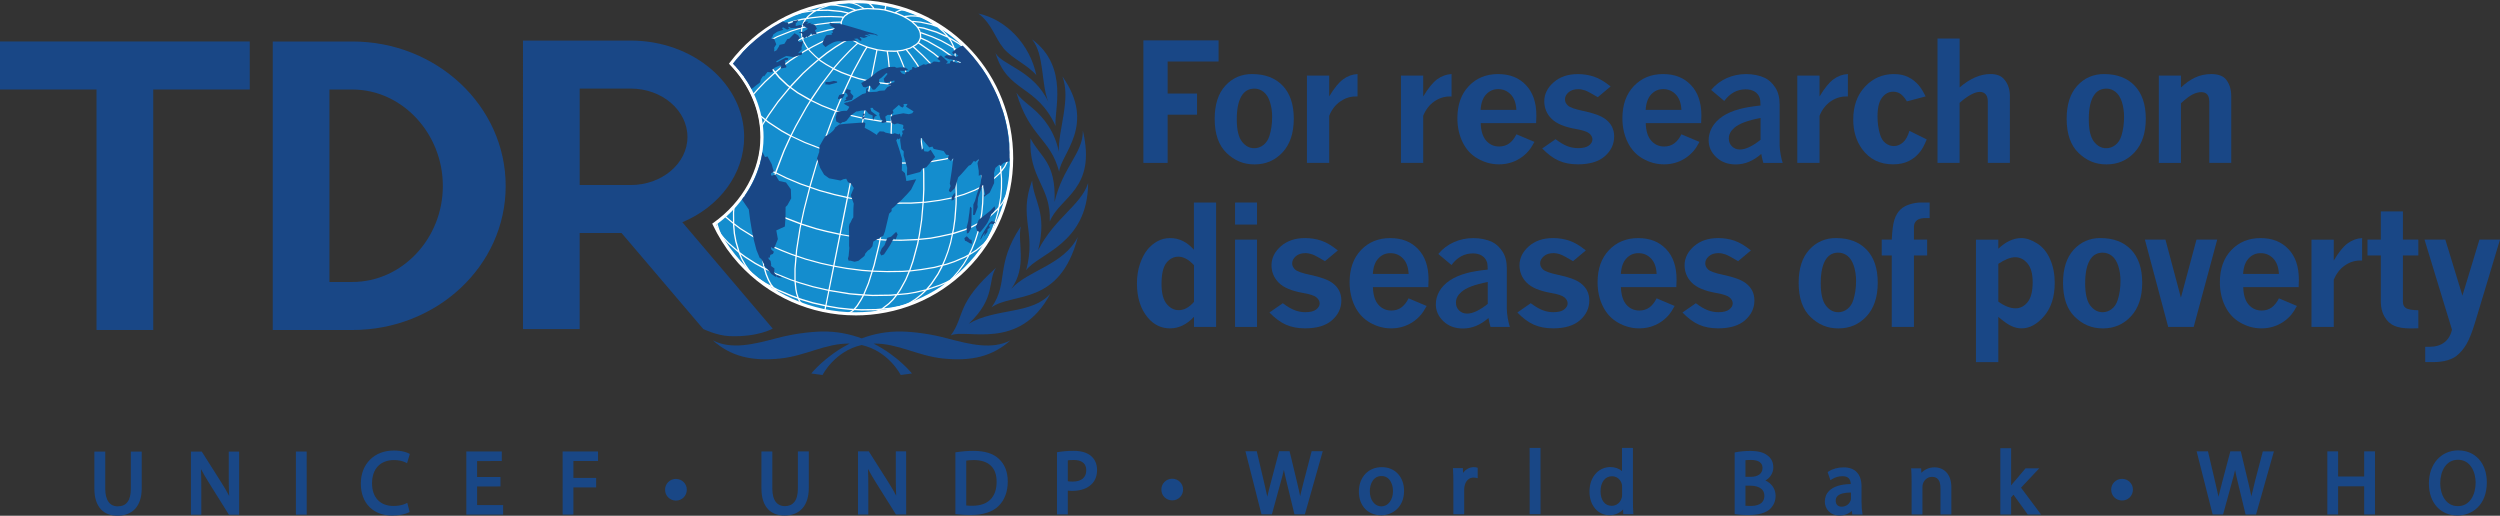 <?xml version="1.0" encoding="UTF-8"?>
<svg id="Layer_2" data-name="Layer 2" xmlns="http://www.w3.org/2000/svg" viewBox="0 0 815.69 168.27">
  <rect x="0" y="0" width="815.69" height="168.27" fill="#333333" stroke="none"/>
  <defs>
    <style>
      .cls-1 {
        fill: #fff;
      }

      .cls-2 {
        fill: #194786;
      }

      .cls-3 {
        fill: #148dce;
      }
    </style>
  </defs>
  <g id="Layer_1-2" data-name="Layer 1">
    <polygon class="cls-2" points="373.06 13.17 397.59 13.17 397.59 20.07 380.97 20.07 380.97 30.52 390.56 30.52 390.56 37.42 380.97 37.42 380.97 53.15 373.06 53.15 373.06 13.17"/>
    <path class="cls-2" d="m408.55,24.17c4.23,0,7.56,1.27,9.96,3.79,2.41,2.52,3.62,6.11,3.62,10.76s-1.21,8.35-3.65,10.98c-2.44,2.63-5.49,3.94-9.15,3.94s-6.55-1.25-9.14-3.74c-2.58-2.49-3.87-6.2-3.87-11.13,0-4.67,1.16-8.27,3.47-10.81,2.32-2.53,5.23-3.8,8.76-3.8m.73,4.76c-1.63,0-2.92.63-3.86,1.9-1.26,1.69-1.89,4.39-1.89,8.11,0,3.39.56,5.82,1.68,7.26,1.11,1.45,2.45,2.17,4.02,2.17,1.1,0,2.1-.35,3.01-1.06.91-.71,1.56-1.72,1.96-3.02.58-1.83.87-3.9.87-6.19,0-1.73-.25-3.33-.72-4.83-.48-1.49-1.17-2.58-2.08-3.29-.91-.71-1.9-1.06-2.98-1.06"/>
    <path class="cls-2" d="m433.68,31.48c1.62-2.71,3.14-4.59,4.58-5.63,1.42-1.04,2.98-1.6,4.67-1.69v7.32h-.65c-1.78,0-3.45.55-5.01,1.64-1.57,1.09-2.77,2.65-3.58,4.66v15.36h-7.27v-28.48h7.27v6.82Z"/>
    <path class="cls-2" d="m464.36,31.48c1.62-2.71,3.15-4.59,4.57-5.63,1.43-1.04,3-1.6,4.68-1.69v7.32h-.65c-1.78,0-3.45.55-5.02,1.64-1.57,1.09-2.76,2.65-3.58,4.66v15.36h-7.26v-28.48h7.26v6.82Z"/>
    <path class="cls-2" d="m500.64,46.3c-.66,1.24-1.27,2.19-1.83,2.85-.87,1.03-1.84,1.87-2.91,2.54-1.06.67-2.16,1.15-3.29,1.46-1.13.32-2.31.47-3.55.47-2.4,0-4.69-.62-6.85-1.84-2.17-1.22-3.83-3.01-4.98-5.35-1.14-2.34-1.72-4.96-1.72-7.86,0-4.39,1.24-7.89,3.72-10.49,2.49-2.61,5.66-3.91,9.53-3.91s6.82,1.19,9.1,3.57c2.28,2.38,3.42,5.7,3.42,9.97,0,.56-.03,1.38-.08,2.46h-18.08c.08,2.58.68,4.49,1.8,5.74,1.12,1.26,2.52,1.89,4.21,1.89,1.29,0,2.39-.34,3.3-1.01.9-.66,1.69-1.66,2.35-2.97l5.88,2.48Zm-5.88-10.45c-.11-2.18-.71-3.85-1.83-5.02-1.11-1.17-2.48-1.75-4.09-1.75s-2.87.57-3.94,1.71c-1.08,1.14-1.68,2.83-1.82,5.06h11.68Z"/>
    <path class="cls-2" d="m507.55,45.42c1.43,1.08,2.71,1.84,3.84,2.27,1.13.44,2.3.65,3.52.65,1.59,0,2.77-.29,3.52-.87.76-.58,1.14-1.25,1.14-2,0-.7-.34-1.34-1.02-1.93-.68-.59-2.16-1.08-4.42-1.46-3.75-.66-6.39-1.79-7.94-3.37-1.56-1.59-2.33-3.48-2.33-5.67,0-2.32,1.01-4.38,3.04-6.17,2.02-1.79,4.65-2.69,7.91-2.69,1.86,0,3.63.28,5.29.84,1.66.56,3.47,1.62,5.4,3.19l-4.18,3.5c-2.01-1.2-3.39-1.94-4.14-2.21-.76-.26-1.52-.4-2.29-.4-1.28,0-2.32.34-3.11,1.02-.78.68-1.17,1.44-1.17,2.29,0,.77.32,1.45.97,2.04.64.6,2.24,1.16,4.78,1.7,3.52.73,5.98,1.62,7.37,2.66,1.95,1.43,2.93,3.33,2.93,5.69,0,2.53-1.01,4.68-3.03,6.46-2.02,1.78-4.95,2.66-8.79,2.66-2.4,0-4.5-.4-6.31-1.22-1.8-.8-3.57-2.13-5.34-3.96l4.36-3.03Z"/>
    <path class="cls-2" d="m554.49,46.3c-.67,1.24-1.27,2.19-1.83,2.85-.87,1.03-1.84,1.87-2.9,2.54-1.07.67-2.16,1.15-3.29,1.46-1.13.32-2.32.47-3.55.47-2.41,0-4.69-.62-6.86-1.84-2.17-1.22-3.83-3.01-4.98-5.35-1.15-2.34-1.73-4.96-1.73-7.86,0-4.39,1.25-7.89,3.73-10.49,2.49-2.61,5.66-3.91,9.53-3.91s6.81,1.19,9.09,3.57c2.28,2.38,3.42,5.7,3.42,9.97,0,.56-.02,1.38-.08,2.46h-18.08c.08,2.58.68,4.49,1.81,5.74,1.11,1.26,2.51,1.89,4.2,1.89,1.29,0,2.39-.34,3.29-1.01.9-.66,1.69-1.66,2.35-2.97l5.88,2.48Zm-5.88-10.45c-.1-2.18-.71-3.85-1.83-5.02-1.11-1.17-2.48-1.75-4.1-1.75s-2.86.57-3.93,1.71c-1.07,1.14-1.67,2.83-1.81,5.06h11.68Z"/>
    <path class="cls-2" d="m558.31,29.32c1.41-1.67,3.1-2.95,5.06-3.83,1.97-.88,4.08-1.32,6.33-1.32s4.39.42,6.17,1.26c1.28.63,2.4,1.67,3.36,3.13.95,1.45,1.42,3.28,1.42,5.47v13.27c0,.84.11,1.84.32,3.03.2,1.18.43,2.13.67,2.82h-6.3c-.29-.96-.52-1.93-.68-2.93-1.29,1.13-2.63,1.98-4.02,2.57-1.38.57-2.81.86-4.29.86-2.58,0-4.7-.77-6.36-2.34-1.66-1.56-2.5-3.41-2.5-5.55,0-1.5.39-2.92,1.15-4.26.77-1.34,1.89-2.51,3.37-3.51,1.47-1,3.34-1.81,5.59-2.42,1.69-.45,3.96-.84,6.81-1.15,0-1.2-.09-2.07-.31-2.61-.31-.84-.86-1.49-1.64-1.96-.78-.47-1.75-.7-2.91-.7-2.77,0-5.09,1.26-6.97,3.79l-4.28-3.6Zm16.12,16.3v-7.13c-4.16.78-7.02,1.85-8.57,3.21-1.2,1.03-1.79,2.19-1.79,3.48,0,1.04.34,1.9,1.03,2.58.68.68,1.56,1.02,2.62,1.02.91,0,1.92-.27,3.04-.8,1.13-.53,2.35-1.32,3.67-2.37"/>
    <path class="cls-2" d="m593.67,31.48c1.62-2.71,3.15-4.59,4.57-5.63,1.44-1.04,2.99-1.6,4.68-1.69v7.32h-.65c-1.78,0-3.45.55-5.02,1.64-1.56,1.09-2.76,2.65-3.58,4.66v15.36h-7.26v-28.48h7.26v6.82Z"/>
    <path class="cls-2" d="m628.64,45.49c-.71,1.74-1.4,3.05-2.07,3.92-1.03,1.34-2.26,2.38-3.72,3.11-1.45.73-3.19,1.1-5.19,1.1-4.29,0-7.65-1.65-10.09-4.97-1.93-2.65-2.9-5.86-2.9-9.64,0-4.42,1.28-8,3.84-10.74,2.56-2.73,5.69-4.1,9.41-4.1,1.8,0,3.35.32,4.66.97,1.32.64,2.47,1.54,3.46,2.69.7.8,1.44,2.01,2.25,3.63l-6.11,1.62c-.68-1.13-1.38-1.94-2.08-2.43-.71-.49-1.51-.73-2.42-.73-1.39,0-2.59.63-3.59,1.91-1,1.27-1.5,3.31-1.5,6.11,0,2.18.27,4.14.81,5.88.36,1.25.95,2.21,1.77,2.86.82.65,1.74.98,2.75.98,1.08,0,2.07-.4,2.96-1.18.91-.78,1.61-2.04,2.12-3.79l5.64,2.8Z"/>
    <path class="cls-2" d="m632.17,12.57h7.21v15.96c1.69-1.46,3.38-2.55,5.05-3.28,1.69-.73,3.35-1.09,5.01-1.09,1.98,0,3.44.54,4.38,1.62,1.31,1.45,1.96,3.32,1.96,5.62v21.74h-7.21v-19.99c0-1.07-.23-1.86-.7-2.38-.47-.52-1.08-.79-1.86-.79-.85,0-1.84.3-2.94.89-1.1.59-2.34,1.49-3.7,2.69v19.58h-7.21V12.57Z"/>
    <path class="cls-2" d="m686.53,24.17c4.23,0,7.56,1.27,9.96,3.79,2.41,2.52,3.63,6.11,3.63,10.76s-1.22,8.35-3.66,10.98c-2.44,2.63-5.49,3.94-9.15,3.94s-6.54-1.25-9.13-3.74c-2.58-2.49-3.88-6.2-3.88-11.13,0-4.67,1.16-8.27,3.47-10.81,2.32-2.53,5.24-3.8,8.76-3.8m.73,4.76c-1.63,0-2.92.63-3.86,1.9-1.25,1.69-1.88,4.39-1.88,8.11,0,3.39.56,5.82,1.67,7.26,1.11,1.45,2.45,2.17,4.02,2.17,1.1,0,2.1-.35,3-1.06.91-.71,1.56-1.72,1.96-3.02.57-1.83.86-3.9.86-6.19,0-1.73-.24-3.33-.71-4.83-.48-1.49-1.18-2.58-2.08-3.29-.91-.71-1.89-1.06-2.98-1.06"/>
    <path class="cls-2" d="m711.59,28.56c1.5-1.43,3.03-2.52,4.63-3.26,1.58-.75,3.33-1.13,5.25-1.13,2.15,0,3.71.53,4.65,1.57,1.25,1.39,1.88,3.3,1.88,5.72v21.69h-7.16v-19.86c0-1.16-.23-2-.68-2.49-.45-.49-1.1-.74-1.93-.74-.89,0-1.83.25-2.82.74-1,.5-2.26,1.46-3.82,2.89v19.46h-7.22v-28.48h7.22v3.89Z"/>
    <path class="cls-2" d="m389.57,66.08h7.21v40.59h-7.21v-3.3c-1.18,1.26-2.43,2.2-3.73,2.83-1.31.63-2.67.94-4.1.94-2.84,0-5.25-1.16-7.22-3.48-2.37-2.82-3.56-6.54-3.56-11.16,0-2.39.34-4.54,1.01-6.47.67-1.92,1.48-3.46,2.43-4.61.95-1.15,2.05-2.06,3.29-2.73,1.24-.67,2.61-1.01,4.11-1.01s2.84.32,4.13.95c1.28.62,2.49,1.58,3.62,2.85v-15.39Zm0,32.41v-11.96c-.85-.93-1.7-1.62-2.54-2.08-.85-.46-1.69-.7-2.52-.7-1.57,0-2.88.67-3.94,2.01-1.06,1.35-1.59,3.64-1.59,6.9,0,2.95.54,5.1,1.66,6.48,1.11,1.38,2.43,2.06,3.96,2.06.87,0,1.72-.22,2.55-.68.82-.45,1.64-1.13,2.44-2.04"/>
    <path class="cls-2" d="m402.97,66.08h7.16v7.19h-7.16v-7.19Zm0,12.1h7.16v28.49h-7.16v-28.49Z"/>
    <path class="cls-2" d="m418.55,98.93c1.42,1.08,2.71,1.84,3.84,2.27,1.13.44,2.3.66,3.52.66,1.59,0,2.76-.29,3.53-.88.75-.58,1.13-1.25,1.13-2,0-.7-.34-1.35-1.03-1.94-.67-.59-2.15-1.08-4.41-1.46-3.74-.66-6.39-1.78-7.94-3.37-1.55-1.59-2.33-3.48-2.33-5.67,0-2.32,1.01-4.38,3.03-6.17,2.02-1.79,4.66-2.69,7.92-2.69,1.86,0,3.63.28,5.29.84,1.66.56,3.47,1.62,5.4,3.19l-4.19,3.5c-2-1.2-3.38-1.94-4.13-2.21-.76-.27-1.52-.41-2.29-.41-1.28,0-2.32.34-3.11,1.02-.77.68-1.18,1.45-1.18,2.3,0,.77.33,1.45.97,2.04.65.59,2.23,1.16,4.78,1.7,3.52.73,5.97,1.63,7.38,2.67,1.95,1.43,2.92,3.33,2.92,5.7,0,2.53-1.01,4.67-3.03,6.45-2.02,1.78-4.94,2.66-8.78,2.66-2.4,0-4.51-.4-6.31-1.21-1.8-.81-3.58-2.13-5.34-3.96l4.36-3.03Z"/>
    <path class="cls-2" d="m465.48,99.82c-.66,1.23-1.27,2.18-1.83,2.84-.87,1.03-1.84,1.87-2.9,2.54-1.07.66-2.17,1.15-3.3,1.47-1.13.31-2.32.47-3.55.47-2.4,0-4.69-.62-6.86-1.85-2.16-1.22-3.83-3.01-4.98-5.35-1.14-2.34-1.72-4.96-1.72-7.85,0-4.39,1.24-7.89,3.71-10.49,2.49-2.61,5.66-3.91,9.53-3.91s6.82,1.19,9.1,3.57c2.28,2.37,3.42,5.7,3.42,9.97,0,.56-.03,1.38-.08,2.46h-18.08c.09,2.58.69,4.5,1.8,5.74,1.12,1.26,2.52,1.89,4.21,1.89,1.29,0,2.39-.34,3.29-1.01.9-.67,1.69-1.65,2.35-2.97l5.88,2.49Zm-5.88-10.46c-.11-2.18-.71-3.85-1.83-5.01-1.11-1.17-2.48-1.75-4.1-1.75s-2.87.57-3.93,1.71c-1.08,1.14-1.68,2.83-1.82,5.06h11.68Z"/>
    <path class="cls-2" d="m469.3,82.84c1.41-1.68,3.1-2.96,5.07-3.83,1.97-.88,4.08-1.32,6.33-1.32s4.39.42,6.16,1.26c1.29.63,2.41,1.66,3.36,3.12.96,1.45,1.42,3.28,1.42,5.47v13.28c0,.83.11,1.84.31,3.03.21,1.19.44,2.13.68,2.83h-6.3c-.29-.96-.52-1.93-.68-2.92-1.28,1.13-2.63,1.98-4.01,2.56-1.39.57-2.82.86-4.3.86-2.58,0-4.7-.77-6.36-2.34-1.66-1.56-2.5-3.41-2.5-5.55,0-1.5.39-2.92,1.15-4.26.77-1.34,1.89-2.51,3.37-3.51,1.48-1,3.35-1.81,5.59-2.42,1.7-.45,3.96-.84,6.82-1.14,0-1.21-.09-2.08-.31-2.61-.31-.84-.87-1.49-1.64-1.96-.78-.47-1.75-.71-2.9-.71-2.77,0-5.09,1.26-6.97,3.79l-4.29-3.6Zm16.12,16.3v-7.13c-4.16.79-7.02,1.86-8.57,3.22-1.21,1.03-1.81,2.19-1.81,3.48,0,1.04.34,1.9,1.04,2.59.68.68,1.56,1.02,2.62,1.02.91,0,1.93-.26,3.04-.79,1.12-.54,2.35-1.32,3.67-2.37"/>
    <path class="cls-2" d="m499.46,98.93c1.44,1.08,2.71,1.84,3.84,2.27,1.13.44,2.31.66,3.53.66,1.58,0,2.75-.29,3.51-.88.76-.58,1.14-1.25,1.14-2,0-.7-.34-1.35-1.02-1.94-.68-.59-2.15-1.08-4.41-1.46-3.75-.66-6.4-1.78-7.95-3.37-1.55-1.59-2.32-3.48-2.32-5.67,0-2.32,1.01-4.38,3.03-6.17,2.02-1.79,4.66-2.69,7.92-2.69,1.87,0,3.63.28,5.29.84,1.67.56,3.47,1.62,5.4,3.19l-4.18,3.5c-2-1.2-3.39-1.94-4.15-2.21-.75-.27-1.52-.41-2.28-.41-1.29,0-2.33.34-3.11,1.02-.79.68-1.19,1.45-1.19,2.3,0,.77.33,1.45.97,2.04.65.59,2.24,1.16,4.78,1.7,3.52.73,5.99,1.63,7.37,2.67,1.95,1.43,2.92,3.33,2.92,5.7,0,2.53-1.01,4.67-3.03,6.45-2.02,1.78-4.95,2.66-8.78,2.66-2.4,0-4.51-.4-6.31-1.21-1.81-.81-3.59-2.13-5.35-3.96l4.36-3.03Z"/>
    <path class="cls-2" d="m546.4,99.82c-.66,1.23-1.27,2.18-1.82,2.84-.88,1.03-1.84,1.87-2.91,2.54-1.06.66-2.16,1.15-3.29,1.47-1.13.31-2.32.47-3.56.47-2.41,0-4.69-.62-6.86-1.85-2.17-1.22-3.83-3.01-4.98-5.35-1.16-2.34-1.73-4.96-1.73-7.85,0-4.39,1.24-7.89,3.72-10.49,2.49-2.61,5.66-3.91,9.53-3.91s6.81,1.19,9.09,3.57c2.29,2.37,3.43,5.7,3.43,9.97,0,.56-.03,1.38-.08,2.46h-18.08c.09,2.58.7,4.5,1.8,5.74,1.12,1.26,2.52,1.89,4.21,1.89,1.28,0,2.38-.34,3.29-1.01.91-.67,1.69-1.65,2.35-2.97l5.88,2.49Zm-5.88-10.46c-.1-2.18-.71-3.85-1.82-5.01-1.12-1.17-2.48-1.75-4.11-1.75s-2.86.57-3.94,1.71c-1.07,1.14-1.67,2.83-1.81,5.06h11.68Z"/>
    <path class="cls-2" d="m553.31,98.93c1.43,1.08,2.71,1.84,3.85,2.27,1.12.44,2.3.66,3.53.66,1.58,0,2.75-.29,3.51-.88.76-.58,1.14-1.25,1.14-2,0-.7-.34-1.35-1.02-1.94-.68-.59-2.15-1.08-4.41-1.46-3.74-.66-6.39-1.78-7.94-3.37-1.56-1.59-2.33-3.48-2.33-5.67,0-2.32,1.01-4.38,3.03-6.17,2.02-1.79,4.66-2.69,7.92-2.69,1.87,0,3.63.28,5.29.84,1.67.56,3.46,1.62,5.4,3.19l-4.18,3.5c-2-1.2-3.38-1.94-4.14-2.21-.76-.27-1.52-.41-2.29-.41-1.3,0-2.32.34-3.11,1.02-.79.68-1.18,1.45-1.18,2.3,0,.77.32,1.45.97,2.04.64.59,2.24,1.16,4.78,1.7,3.52.73,5.97,1.63,7.37,2.67,1.95,1.43,2.92,3.33,2.92,5.7,0,2.53-1.01,4.67-3.03,6.45-2.03,1.78-4.94,2.66-8.78,2.66-2.41,0-4.52-.4-6.32-1.21-1.8-.81-3.58-2.13-5.34-3.96l4.36-3.03Z"/>
    <path class="cls-2" d="m599.07,77.68c4.24,0,7.55,1.27,9.97,3.79,2.41,2.52,3.62,6.11,3.62,10.77s-1.22,8.34-3.66,10.97c-2.43,2.63-5.48,3.94-9.14,3.94s-6.54-1.24-9.13-3.73c-2.59-2.49-3.87-6.21-3.87-11.14,0-4.67,1.15-8.27,3.47-10.81,2.31-2.53,5.23-3.8,8.75-3.8m.73,4.76c-1.64,0-2.93.63-3.87,1.91-1.25,1.69-1.88,4.39-1.88,8.1,0,3.39.56,5.82,1.68,7.26,1.11,1.45,2.45,2.17,4.02,2.17,1.11,0,2.1-.35,3.01-1.06.9-.71,1.56-1.72,1.95-3.02.58-1.83.87-3.89.87-6.19,0-1.73-.25-3.33-.72-4.82-.48-1.49-1.18-2.58-2.08-3.29-.9-.7-1.9-1.05-2.97-1.05"/>
    <path class="cls-2" d="m617.24,78.18c.13-2.96.42-5.13.87-6.52.45-1.39,1.12-2.51,2.03-3.36.68-.66,1.64-1.2,2.89-1.61,1.24-.41,2.52-.62,3.82-.62h2.75v5.07h-1.21c-1.41,0-2.42.26-3.02.79-.6.52-.9,1.23-.9,2.14v4.1h4.31v5.18h-4.31v23.31h-7.24v-23.31h-3.27v-5.18h3.27Z"/>
    <path class="cls-2" d="m652,81.16c1.24-1.16,2.47-2.04,3.72-2.61,1.25-.57,2.49-.87,3.75-.87,1.62,0,3.35.58,5.17,1.73,1.84,1.15,3.25,2.87,4.26,5.17,1.01,2.3,1.51,4.85,1.51,7.66,0,4.55-1.14,8.16-3.43,10.86-2.29,2.69-4.75,4.04-7.38,4.04-1.11,0-2.23-.26-3.35-.77-1.11-.51-2.53-1.51-4.25-2.99v14.77h-7.29v-39.96h7.29v2.98Zm0,4.92v12.33c1.01.73,1.99,1.28,2.93,1.64.93.36,1.83.55,2.69.55,1.53,0,2.85-.67,3.94-2.02,1.1-1.35,1.65-3.54,1.65-6.57,0-2.68-.56-4.7-1.68-6.05-1.13-1.35-2.47-2.03-4.02-2.03-.77,0-1.6.18-2.52.54-.91.36-1.91.89-2.99,1.61"/>
    <path class="cls-2" d="m685.35,77.68c4.23,0,7.55,1.27,9.98,3.79,2.41,2.52,3.62,6.11,3.62,10.77s-1.22,8.34-3.67,10.97c-2.44,2.63-5.49,3.94-9.14,3.94s-6.55-1.24-9.14-3.73c-2.58-2.49-3.88-6.21-3.88-11.14,0-4.67,1.16-8.27,3.48-10.81,2.31-2.53,5.23-3.8,8.75-3.8m.74,4.76c-1.64,0-2.93.63-3.87,1.91-1.25,1.69-1.88,4.39-1.88,8.1,0,3.39.56,5.82,1.67,7.26,1.12,1.45,2.46,2.17,4.02,2.17,1.1,0,2.1-.35,3-1.06.91-.71,1.56-1.72,1.96-3.02.58-1.83.87-3.89.87-6.19,0-1.73-.24-3.33-.72-4.82-.48-1.49-1.17-2.58-2.08-3.29-.9-.7-1.9-1.05-2.97-1.05"/>
    <polygon class="cls-2" points="699.83 78.18 706.53 78.18 711.58 97.11 716.66 78.18 723.42 78.18 715.75 106.67 707.43 106.67 699.83 78.18"/>
    <path class="cls-2" d="m749.43,99.82c-.66,1.23-1.27,2.18-1.82,2.84-.88,1.03-1.84,1.87-2.9,2.54-1.06.66-2.17,1.15-3.3,1.47-1.13.31-2.31.47-3.55.47-2.41,0-4.7-.62-6.86-1.85-2.17-1.22-3.83-3.01-4.98-5.35-1.15-2.34-1.73-4.96-1.73-7.85,0-4.39,1.24-7.89,3.73-10.49,2.49-2.61,5.66-3.91,9.53-3.91s6.81,1.19,9.09,3.57c2.29,2.37,3.42,5.7,3.42,9.97,0,.56-.03,1.38-.07,2.46h-18.08c.08,2.58.68,4.5,1.8,5.74,1.11,1.26,2.52,1.89,4.2,1.89,1.29,0,2.39-.34,3.29-1.01.91-.67,1.7-1.65,2.36-2.97l5.88,2.49Zm-5.88-10.46c-.11-2.18-.72-3.85-1.83-5.01-1.12-1.17-2.48-1.75-4.1-1.75s-2.87.57-3.94,1.71c-1.07,1.14-1.68,2.83-1.81,5.06h11.68Z"/>
    <path class="cls-2" d="m761.45,85c1.61-2.72,3.14-4.6,4.57-5.63,1.43-1.04,2.99-1.6,4.68-1.69v7.32h-.65c-1.78,0-3.45.54-5.02,1.64-1.57,1.08-2.76,2.64-3.58,4.66v15.37h-7.27v-28.48h7.27v6.82Z"/>
    <path class="cls-2" d="m776.81,68.98h7.21v9.2h5.02v5.18h-5.02v15.21c0,.82.3,1.45.9,1.9.6.46,1.98.71,4.12.76v5.88c-1.61.03-2.45.05-2.54.05-2.24,0-4.03-.29-5.34-.88-1.32-.59-2.37-1.58-3.17-2.98-.79-1.4-1.18-2.97-1.18-4.73v-15.21h-4.36v-5.18h4.36v-9.2Z"/>
    <path class="cls-2" d="m791.08,78.18h6.77l5.58,18.28,5.55-18.28h6.71l-8.05,26.76c-.97,3.22-1.92,5.63-2.83,7.24-.92,1.6-2.03,2.92-3.34,3.95-.71.57-1.71,1.05-3.01,1.44-1.29.38-2.81.57-4.58.57h-2.59v-4.99h1.41c1.97,0,3.58-.48,4.83-1.44,1.25-.95,2.08-2.34,2.49-4.15l-8.96-29.38Z"/>
    <path class="cls-3" d="m329.82,46.61c-2.67-28-27.53-48.54-55.53-45.87-14.79,1.41-27.49,9.01-35.8,19.99,6.31,6.48,10.13,14.86,10.13,24,0,11.06-5.89,21.52-15.59,28.4,1.74,3.68,3.9,7.11,6.41,10.23.63.75,1.27,1.5,1.92,2.26,10.43,11.5,25.96,18.11,42.6,16.52,28-2.67,48.54-27.53,45.87-55.54"/>
    <path class="cls-1" d="m279.07,102.9h0c-14.46,0-28.34-6.17-38.09-16.93l-1.93-2.27c-2.57-3.19-4.75-6.67-6.48-10.34l-.19-.39.35-.25c9.62-6.83,15.38-17.29,15.38-27.98,0-8.63-3.55-17.03-9.98-23.64l-.3-.31.26-.35c8.68-11.47,21.86-18.83,36.16-20.2,1.64-.15,3.31-.23,4.94-.23,26.63,0,48.62,20.02,51.15,46.57,1.31,13.68-2.79,27.05-11.54,37.65-8.75,10.6-21.1,17.15-34.78,18.45-1.64.15-3.3.23-4.93.23m-45.4-29.6c1.66,3.46,3.73,6.73,6.16,9.75l1.9,2.25c9.55,10.53,23.16,16.57,37.33,16.58,1.61,0,3.23-.08,4.84-.23,13.41-1.28,25.51-7.7,34.09-18.08,8.58-10.39,12.59-23.49,11.31-36.9-2.47-26.02-24.02-45.64-50.13-45.64-1.61,0-3.24.08-4.85.23-13.87,1.32-26.67,8.4-35.18,19.45,6.44,6.75,9.97,15.27,9.97,24.03,0,10.89-5.77,21.54-15.46,28.57"/>
    <path class="cls-1" d="m324.56,28.02l-1.11-2.04-1.19-1.93-1.29-1.92-1.33-1.84-1.45-1.81-1.67-1.84-1.45-1.54-1.69-1.55-1.71-1.49-1.8-1.45-1.85-1.34-1.96-1.27-1.98-1.16-2.03-1.07-2.05-1.02-2.13-.88-2.14-.79-2.2-.68-2.18-.59-2.23-.53-2.29-.37-2.21-.28-1.88-.18-2.72-.14h-2.31s-2.11.13-2.11.13l-2.44.22-2.31.3-2.23.43-.79.19h0s-1.47.34-1.47.34l-2.22.65-4.3,1.51-1.61.73h-.02s-.45.22-.45.22h0s0,0,0,0l-2.11.97-2.01,1.11-1.94,1.19-3.76,2.61-1.81,1.45-1.72,1.53-.57.54h0l-1.08,1.04-1.58,1.69-1.47,1.71-1.45,1.81-.06.09.02.26c.36.37.71.74,1.05,1.12l.19.22c.14.15.28.3.4.46.75.87,1.47,1.8,2.14,2.76,1.25,1.78,2.36,3.69,3.26,5.68.89,1.95,1.59,3.95,2.07,5.95.34,1.42.6,2.89.74,4.39.12,1.16.17,2.23.17,3.26,0,2.68-.36,5.4-1.07,8.08-.99,3.71-2.64,7.27-4.91,10.57-.86,1.26-1.84,2.5-2.9,3.69-.96,1.07-2,2.1-3.06,3.06-.85.75-1.73,1.48-2.63,2.16-.25.18-.49.37-.74.54v.03s-.05,0-.05,0l-.06.25.8,1.68,1.11,2.02,1.22,1.93,1.26,1.89,1.33,1.87,1.43,1.8,1.56,1.73.73.76.86.9,1.68,1.58,1.71,1.46,1.81,1.45,3.78,2.61,4.01,2.26,2.07.96,2.12.91,2.15.8,2.23.69,2.16.59,2.25.51h0s0,0,0,0l2.26.39,2.24.3,2.29.22,2.28.09h.01l2.31-.02,2.26-.09.69-.08h0s3.88-.47,3.88-.47l2.3-.45,2.22-.5,2.22-.64,2.14-.7,2.17-.81,1.33-.58h0s0,0,0,0l2.83-1.34,1.85-1.01h0s0,0,0,0l.05-.03,3.99-2.54,1.84-1.33,1.81-1.44,1.74-1.6,1.65-1.55,1.55-1.68,1.48-1.71,1.46-1.81,2.61-3.78,1.15-2.01.09-.15.98-1.84,1.02-2.05.88-2.15.79-2.15.69-2.23.59-2.15.53-2.24h0s.35-2.24.35-2.24l.3-2.24.21-2.29.1-2.31v-2.31s-.14-2.26-.14-2.26l-.12-1.33-.39-3.23-.45-2.3-.49-2.23-.65-2.22-.72-2.14-.79-2.16m-4.12,45.21l-.42.74-1.13,1.3-2.34,1.95-1.83,1.17h0s.68-1.39.68-1.39l1.09-2.72.9-2.86.68-2.94.48-.25,2.78-1.89,2.32-2.13.02-.03-.11.62-.82,2.93-1.03,2.77-1.26,2.72Zm-11.52,12.89l-.98.94-1.25.68-1.97.87-3.74,1.27,1.13-1.33,2.15-3.21,1.26-2.33.23-.52,1.3-.34,2.47-.84,3.39-1.45.9-.48-1.46,2.44-1.65,2.26-1.76,2.04Zm-14.05,8.26l-1.55.77-1.82.46-3.11.54-1.9.19,1.73-1.32,1.36-1.35,1.25-1.58,3.31-.31,2.57-.43,2.94-.68-1.11,1.08-1.79,1.41-1.88,1.21Zm-15.67,2.26l-2.03-.1.77-.89,1.24-1.97.8-1.47,2.84.16,5.82-.08,1.62-.15-.99,1.25-1.33,1.31-2.07,1.59-.24.12-1.72.16-4.71.06Zm-7.35-.56l-3.68-.62-.41-.09.67-3.38.25-1.24,6.63,1.09,3,.27,1.21.07-.71,1.29-1.22,1.93-.95,1.11-1.08-.05-3.71-.38Zm-26.5-9.68l-1.52-1.14-1.11-1.28-1.28-1.84-1.13-1.98-.6-1.43,1.36,1.02,3.28,2.11,2.43,1.33.51.25.57,1.93.72,1.76.88,1.62.17.23-1.62-.87-2.66-1.7Zm-7.69-17.29l1.86,1.41,3.74,2.32,2.61,1.52.59.3.04,3.07.36,3.53.33,1.64-2.61-1.41-3.25-2.09-1.9-1.42-1.03-3.46-.48-2.55-.23-2.59v-.26Zm10.47-34.28l.86-1.35,3.07-4.35,3.82-4.64,2.34,1.71,3.78,2.21.31.15-1.3,2.1-3.47,6.17-1.51,3-2.82-1.55-4.28-2.81-.79-.63Zm-9.58-18.35l.12-.48.56-1.45,1.2-2.02.7-.8,2.09-1.78,2.37-1.81,2.56-1.56,1.2-.6-.59.9-.56,1.21-.39,1.22-.04.26-.62.33-4.12,2.75-2.59,2.01-1.88,1.82Zm17.43-15.28l.08-.04.37-.17,3.57-1.02,3.49-.52h0l-.14.08-1.68,1.35-.68.77-1.45.23-3.03.76-2.99.98-2.64,1.12.8-.81,2.51-1.78,1.8-.97Zm23.75-4.57l1.13.09.53.24.73.58.69.8.05.1-1.66-.09-1.11.05-2.04-1.16-1.48-.56,3.16-.05Zm35.96,17.81l1.64,2.6.45,1.09-2.05-2.07-2.39-2.06-2.56-1.87-1.25-.79-.11-.39-.02-.09-.93-1.9-.26-.36,2.67,1.6,3.13,2.48,1.69,1.76Zm8.24,13.6l.44,1.24.34,2.32-.14,2.04-1.03-2.38-1.61-2.84-2.72-4.12-.43-.53.07-.28.13-1.28-.07-1.33-.17-.99.8.96,1.8,2.43,1.53,2.59,1.08,2.18Zm.51,23.66l-.44.58-2.19,1.98-2.63,1.78-.27.14-.02-.54-.32-3.25-.54-3.37-.69-3.37-.41-1.57,2-1.24,1.49-1.17,1.25-1.27.32-.36.44,1.23.89,3.21.91,4.78.2,2.45Zm-10.36,27.04l-1.38.76-3.36,1.44-2.44.83-.97.26.67-1.55.99-2.68.84-2.84.59-2.76,3.87-1.25,2.42-1.01,2.27-1.19-.59,2.58-.9,2.83-1.08,2.69-.93,1.9Zm-10.19,6.39l-2.14,3.17-1.55,1.83-3.58.83-2.55.42-2.95.28.93-1.38,1.71-3.12,1.19-2.8,3.74-.45,4.33-.71,2.2-.58h0s-1.32,2.51-1.32,2.51Zm-56.24-1.98l-.4-1.96-.35-3.49-.04-2.84,1.79.9,4.44,1.92,3.09,1.22,1.43.49-.34,4.06v3.8s-1.14-.38-1.14-.38l-5.4-2.2-3.08-1.52Zm.42-18.95l1.9.99,4.56,2,4.65,1.78-.28,1.29-1.11,7.07-.14,1.65-1.33-.45-3.07-1.22-4.44-1.91-1.95-.99v-.5s.17-2.7.17-2.7l.76-5.75.28-1.25Zm8.32-24.19l1.51-3,3.46-6.15,1.33-2.13,3.51,1.69,4.29,1.67-.91,2.18-2.47,6.64-1.08,3.2-5.35-2.07-3.85-1.79-.43-.23Zm-.24-15.85l4.07-4.32,2.58-2.35,2.44-2.1.42.35,1.88,1.22,2.18,1.24-3.92,5.15-2.91,4.28-.34.55-4.09-2.34-2.3-1.69Zm-7.91-14.84l.35-1.08.53-1.16.72-1.1.35-.42.7-.36,2.79-1.18,2.96-.97,3-.75.98-.16-.47.73-.62,1.71v.09s-3.23,1-3.23,1l-4.75,1.9-3.33,1.76Zm16.3-9.95l3.71-.06,4.27.4,1.94.44-.93.67-.28.36-.71-.09-3.27-.14-3.33.06-3.19.36-1.11.18.32-.37,1.62-1.31.95-.51Zm13.16-.14l1.86-.34,1.66-.12,3.54.2,1.8.2.2.06,1.94.53,1.31.43.82.26,1.6.68,1.38.75,1.58,1.02,1.51,1.4.5.65.54.94.21.7.08.92-.05.61v.04s-.32.83-.32.83l-.4.57-.11.18-.59.47-.91.54-.85.52-1.23.36h0s-.13.04-.13.04l-1.07.31-1.81.22-.53.06-3.06-.07-2.71-.36-3.02-.79-.39-.15-2.45-.95-.51-.3-1.89-1.1-.54-.45-1.28-1.09-1.2-1.68-.27-.65h0s-.17-.92-.17-.92l.05-.76h0s0-.09,0-.09l.46-1.04.26-.34.31-.4,1.13-.8,1.41-.64,1.36-.44Zm20.12,5.65l1.61.28,4.1,1.27,3.82,1.66.76,1.08.91,1.83v.02s-.93-.59-.93-.59l-2.82-1.56-3.04-1.33-3.11-1.14-.67-.19-.14-.47-.49-.86Zm24.03,34.7h0s-1.69,1.77-1.69,1.77l-1.45,1.14-1.64,1.05-.23.12-.38-1.42-1.12-3.31-1.98-4.94-1.09-2.28.99-.53,2.39-1.9.76-.79,1.21,1.93,1.69,3,2.04,4.69.53,1.46Zm-3.34,16.8l-2.43,1.23-3.5,1.38-2.32.68.02-.61-.11-3.42-.28-3.39-.43-3.51-.28-1.54,1.04-.26,4.27-1.61,2.07-1.08.4,1.47.68,3.36.54,3.36.32,3.22.02.72Zm-9.07,10.87l-.44,3.12-.32,1.47-4.04.88-2.96.55-3.67.37.24-1.23.73-4.82.49-5.63.68-.04,4.47-.6,4.23-.82,1-.29-.04,2.13-.37,4.9Zm-4.02,14.9l-2.49.65-4.3.71-2.99.39-.5.04,1.01-2.89,1.52-5.63.27-1.35,3.81-.39,2.98-.56,3.87-.84-.54,2.57-.83,2.81-.99,2.66-.8,1.83Zm-17.7,2.04l-4.77-.15.51-1.61,1.69-6.94.24-1.33,1.55.11,5.09.08,4.98-.19.49-.05-.24,1.21-1.51,5.6-.87,2.56-.2.48-2.15.15-4.81.06Zm-29.67-5.09l.15-1.73,1.1-7.04.26-1.23,3.1.98,1.7.53,3.43.87,4.14.9-.97,4.89-1.02,5.07-3.98-.87-4.88-1.33-3.04-1.03Zm8.36-34.87l1.08-3.19,2.47-6.63.92-2.19,4.6,1.35,4.04.94-.4,2.03-2.09,10.47-5.01-1.15-5.6-1.64Zm-3.5-15.84l3.22-4.8,3.94-5.18,2.46,1.18,2.99,1.11-2.65,5.71-2.22,5.31-4.29-1.67-3.45-1.66Zm2.99-12.97l-.31-.26-.02-.02,2.46-1.95,2.72-1.89,2.75-1.71,2.01-1.09.46.39,1.67.97-2.47,2.35-3.22,3.38-1.98,2.29-2.23-1.27-1.84-1.2Zm32.67-8.76l3.52,1.25,3.01,1.32,2.79,1.55,1.29.81.2.77.15,1.31-.09.76-3.99-2.78-4.59-2.65-2.23-1,.03-.5-.07-.84Zm-.04,1.76l2.13.96,4.56,2.63,4.13,2.88-.62,1.7-.7.96-2.4-2.25-2.76-2.28-4.38-3.05-.55-.35.29-.43.3-.76Zm17.66,19.72l-.82.84-2.34,1.86-.93.5-2.01-3.7-1.85-3.03-2.02-2.92-.96-1.2,1.5-1.03,1.17-1.1.14-.2,2.31,2.36,2.28,2.71,3.1,4.23.42.67Zm-1.22,10.93l1.11,3.29.4,1.5-2.14,1.11-4.22,1.59-.99.24-.6-3.26-.82-3.5-1.73-5.73.79-.19,3.51-1.33,1.64-.88,1.07,2.25,1.98,4.91Zm-5.09,20.73l-1.1.32-4.19.81-4.46.59-.61.04.19-4.07-.03-5.27-.14-3.31,1.91-.16,5.17-.9,2.18-.54.28,1.51.42,3.48.29,3.37.1,3.39v.73Zm-12.28,13.89l-5.38.25h-.18s-5.07-.07-5.07-.07l-1.49-.11.82-4.45,1.05-7.23,3.18.17,4.9-.02,3.63-.23-.48,5.55-.73,4.8-.26,1.33Zm-25.16-1.62l.13-.67,2.18-10.92,5.75.98,5.04.52,1.4.08-1.04,7.19-.84,4.49-3.26-.23-3.47-.42-5.25-.87-.64-.14Zm-1.4-40.22l2.21-5.27,2.67-5.74,2.32.77,3.47.85.23.03-.41,2.07-1.91,9.56-4.02-.93-4.54-1.34Zm10.02-20.5l2.93.79-1.99,9.93-3.67-.86-2.26-.75.54-1.17,3.45-6.36.99-1.59Zm9.16,1.33h.02s.02,0,.02,0l.4-.05.85,1.81,1.72,4.23,1.02,3,.36,1.27-.88.08-2.51.07-2.34-.12-.06-1.36-.74-7.22-.28-1.76,2.43.06Zm14.66,8.01l1,1.25,2.01,2.9,1.83,3.02,1.73,3.12.28.57-1.62.88-3.48,1.31-.79.2-.2-.68-1.28-3.31-2.12-4.81-1.45-2.86,1.13-.31,1.82-.68,1.16-.59Zm3.82,26.22l-2.18.54-5.14.9-1.89.15-.4-5.1-.92-7.05-.13-.65,4.74-.6,2.77-.68,1.74,5.73.82,3.48.6,3.28Zm-33.88,13.16l2.51-12.57,3.54.68,6.09.71,1.24.08-.33,5.04-.79,6.96-.09.67-1.43-.08-5.02-.52-5.07-.83-.65-.14Zm2.59-12.97l2.49-12.5,5.38.88,3.44.28v.68s-.28,8.78-.28,8.78l-.22,3.33-1.24-.08-6.06-.7-3.52-.68Zm17.3-23.76l1.32,4.69.74,3.28.78,4.01h-.17s-3.6.21-3.6.21l-3.56-.05-1.1-.09-.05-7.41-.19-4.6.39.02,1.91.09h.02l2.53-.07.97-.09Zm4.38,25.19l-1.87.16-5.8.07-.31-.02-2.47-.16.22-3.33.28-8.8v-.65s1.06.09,1.06.09l3.58.05h.02l3.83-.21,1.06,7.71.4,5.09Zm-8.57,13.3l-3.13-.17.88-7.61.33-5.06,2.79.18h.02l5.83-.08,1.87-.15.14,3.29.03,5.25-.13,3.4-.06.7-3.68.23-4.89.02Zm9.84-39.45l1.5,2.91,2.12,4.8,1.26,3.29.2.64-2.72.67-4.33.58-.42.02-.79-4.07-.73-3.3-1.31-4.62,1.03-.09,3.02-.49,1.2-.33Zm-11.89.97l.2,4.63.05,7.36-3.39-.28-4.93-.77-.41-.09.4-1.99,1.93-9.67,2.85.47,2.61.31.69.03Zm9.16-13.34l.05-.05,4.92,3.37,2.74,2.26,2.43,2.27-1.27,1.27-1.35.95-.15.08-.99-1.24-2.28-2.67-2.44-2.51-2.5-2.35-.5-.43.7-.42.65-.53Zm-1.71,1.16l3.08,2.85,2.42,2.49,2.27,2.66.93,1.17-1.06.55-1.78.66-1.2.34-1.56-2.81-1.8-2.82-1.87-2.65-1.31-1.66,1.11-.33.77-.46Zm-2.31.91l1.41,1.78,1.85,2.63,1.79,2.8,1.51,2.71-1.09.31-2.98.48-1.09.1-.39-1.35-1.03-3.02-1.72-4.25-.79-1.7,1.55-.19.98-.29Zm-6.24.51l.3,1.83.73,7.2.06,1.32-3.23-.34-2.83-.47,1.98-9.92,2.75.37h.25Zm-6.71-1.41l-.95,1.53-3.46,6.39-.56,1.21-3-1.12-2.23-1.04-.13-.08,1.91-2.22,3.21-3.37,2.09-2.02.47-.41.42.24,2.24.88Zm-10.31,71.23l.99-4.96,1-5,5.92,1.01,3.48.42,3.23.23-.23,1.27-1.68,6.92-.54,1.7-3.13-.23-5.03-.64-3.37-.58-.64-.14Zm46.1-54.62l-.36-.57-3.11-4.25-2.3-2.74-2.37-2.41.76-1.04.63-1.61,2.35,1.98,3.66,3.55,2.62,3.16-.2.76-.44,1.18-.6,1.1-.65.9Zm1.68-8.65l.15.47.22,1.29.07,1.28-.12,1.17-2.44-2.93-3.68-3.58-2.54-2.14.14-1.04-.15-1.38-.1-.39.87.55,2.54,1.86,2.36,2.03,2.15,2.17.53.63Zm-58.11-11.17l-.25-1.57.14-1.43,4.86-1.06,5.22-.67,2.37-.07-.04.59.14.76-4.12.84-3.5.91-4.83,1.71Zm1-5.72l.2-.22,1.59-.26,3.16-.36,3.29-.06,3.25.14.46.06-.07.09-.5,1.13-2.44.07-5.26.68-4.68,1.02.5-1.5.5-.78Zm-.87,6.11l4.82-1.7,3.46-.9,3.42-.73.71-.11.25.59.63.88-3.86,1.38-3.22,1.39-3.13,1.59-1.35.76-.47-.59-1.01-1.8-.25-.74Zm2,3.46l1.28-.72,3.11-1.58,3.2-1.38,3.22-1.19.74-.22.38.53,1.09.93-1.89,1.02-2.77,1.72-2.74,1.91-2.54,2-.91-.77-1.83-1.8-.36-.46Zm4.13,32.79l5.63,1.64,4.45,1.04.58.11-2.51,12.55-3.98-.89-4.89-1.33-3.02-1.04,2.12-7.33,1.61-4.76Zm-3.84,12.48l3,1.03,4.9,1.34,4,.9-2.32,11.6-4.13-.9-3.4-.86-4.84-1.52.97-4.5,1.82-7.08Zm-4.76,30.28v-3.92l.34-3.94,2.95,1,4.91,1.34,4,.87-1.23,6.17-.28,1.37-4.98-1.14-4.44-1.31-1.28-.43Zm11.09,2.96l1.51-7.53,4.04.73,5.04.65,3.05.22-1.17,3.74-1.51,3.62-4.35-.34-6.61-1.08Zm14.05,1.61l-2.66-.15,1.46-3.51,1.21-3.85,1.93.06,2.95.08h.01l4.82-.06,1.95-.14-1.09,2.59-1.7,3.08-1.1,1.64-1.98.18-5.8.08Zm35.67-29.78l-.29,3.12-.5,2.91-2.56,1.35-2.38.99-3.62,1.16.27-1.27.45-3.15.38-4.92.04-2.27,2.46-.73,3.53-1.39,2.28-1.16.06,2.1-.11,3.26Zm3.68-22.97l-.45-1.26-2.06-4.72-1.7-3.03-1.27-2.04.76-1.06.63-1.14.46-1.23.12-.49h0s2.94,4.36,2.94,4.36l1.59,2.81,1.27,2.95-.22,1-.55,1.43-1.21,2.04-.32.37Zm-15.37-31.82l-3.12-1.36-4.15-1.28-2.03-.34-.31-.39-1.12-1.04h.03l2.34.23,3.42.74,2.06.76,1.98,1.69.9.99Zm-4.18-3.6l-.64-.23-3.47-.75-2.4-.23h-.47s0,0,0,0l-1.62-1.05-.35-.19,1.6-.18,1.62.06,1.56.25.82.33,1.6.84,1.74,1.17Zm-5.19-2.91l-.49-.08-1.68-.06-1.76.19-.43.06-.45-.25-1.62-.69-.45-.15.85-.43.87-.26.82-.03,1.93.64,2.42,1.05Zm-5.35-2.03l-.84.25-1,.52-.19.14-1.22-.4-1.76-.48.25-1.26v-.02s3.64.88,3.64.88l1.12.38Zm-5.16-1.34l-.25,1.3-1.86-.26-1.49-.09.04-.02-.2-.34-.74-.87-.56-.44,1.31.11,3.74.59Zm-11.91-.8l1.38.32,1.52.57,1.55.85.05.03-1.89.35-.4.05-.62-.28-2.3-.7-3.49-.64h-.11s.95-.2.95-.2l3.36-.34Zm-6.21.94l.24-.05,1.71.06,3.44.63,2.25.69.3.13-.54.17-1.26.59-.24-.09-2.11-.48-4.32-.41-2.95.05.37-.2,3.09-1.09Zm-20.76,12.98l.12-.8,3.58-1.9,4.72-1.89,3.04-.94-.12,1.32.18,1.43.1.28-4.66,2.11-3.13,1.71-2.94,1.87-.51.36-.24-1.04-.17-1.24.05-1.26Zm.49,3.96l3.54-2.29,3.1-1.69,4.61-2.09.26.76,1.04,1.86.45.56-1.35.76-4.46,2.92-2.86,2.19-1.81,1.55-.64-.79-1.48-2.62-.4-1.13Zm2.77,4.85l1.82-1.55,2.84-2.17,4.44-2.91,1.4-.79.42.53,1.86,1.82.87.74-2.4,2.06-2.59,2.36-3.67,3.84-.44.53-.64-.46-2.7-2.55-1.19-1.47Zm4.93,20.93l4.3,2.04,5.38,2.08-1.61,4.77-1.98,6.73-.15.59-2.9-1-4.5-1.89-3.34-1.64,2.69-7.08,2.1-4.58Zm-4.93,12.05l3.31,1.63,4.52,1.9,2.94,1.01-1.82,7.12-.96,4.46-4.58-1.75-4.55-1.99-1.98-1.03,1-4.45.87-3.14,1.25-3.77Zm-.73,37.02l-.75-.94-.85-1.57-.71-1.72-.45-1.55,2.77,1.37,5.43,2.21,1.28.43.26,2.5.29,1.47.37,1.09-1.9-.68-4.35-1.86-1.41-.75Zm8.14,3.47l-.47-1.37-.28-1.42-.23-2.29,1.12.38,4.46,1.32,5,1.15-.92,4.6-4.03-.9-3.6-1.09-1.04-.37Zm65.93-35.76l-.26,3.1h0s-.55,3.06-.55,3.06l-.48.62-2.27,2.09-2.74,1.85-.17.09.44-2.62.3-3.15.11-3.28-.07-2.3.46-.23,2.68-1.81,2.23-2.03.2-.25.14,1.75-.02,3.12Zm.2-5.95l-.17-2.02-.91-4.82-.9-3.24-.52-1.47.49-.57,1.24-2.11.58-1.49.1-.48.37.84,1.38,4.52.85,4.58.05.78-.54,2.01-1.14,2.33-.87,1.13Zm.87-18.62l.6,2.06.49,2.21.45,2.28.3,2.26.08.93.03,1.29-.05.58-.73-3.91-1.39-4.55-.6-1.39.08-.37.17-2.39-.12-.84.7,1.86Zm-6.99-14.4l1.27,1.91,1.17,1.92.97,1.79-.45-.76-1.81-2.46-1.37-1.63-.23-.73-.57-1.38-.25-.4,1.26,1.74Zm-12.83-12.51l2.41,1.57h0s1.2.94,1.2.94l3.36,3.02.11.12-1.86-1.47-3.49-2.1-1.43-1.64-.75-.66.44.22Zm-1.36-1.12l-.26-.12-.5-.36.76.48Zm-42.19-5.78l2.21-.64,1.44-.33,1.54-.12-1.98.7-1.09.59h-.4s-4.07.61-4.07.61l2.36-.8Zm-16.09,8.28l3.74-2.6,1.92-1.18.14-.08-.61.43-1.03,1.05-.46.55-1.98,1-2.6,1.58-.91.69,1.79-1.44Zm-9.56,9.64l1.31-1.64.02.02,1.21-1.3-.36.6-.58,1.51-.27,1.13-.45.44-.09.08c-.26-.28-.53-.57-.79-.85m1.59,1.75l.05-.99.06-.22,2.32-2.25,2.56-1.98,4.09-2.73.34-.18-.08.53-.05,1.32.18,1.29.28,1.22-2.02,1.42-2.71,2.16-3.06,2.96c-.62-.88-1.28-1.73-1.97-2.53m2.21,2.87l3.08-2.99,2.68-2.14,1.9-1.33.38,1.06,1.52,2.68.67.82-3.18,2.91-2.44,2.57-1.54,1.75c-.87-1.86-1.9-3.65-3.06-5.32m3.25,5.72l1.65-1.88,2.43-2.55,2.59-2.4.55-.47,1.21,1.48,2.74,2.58.64.46-3.82,4.64-3.08,4.37-.84,1.32-1.69-1.35-.36-.34c-.48-1.96-1.16-3.93-2.03-5.85m2.2,6.56l1.66,1.33-.84,1.32-.29.51c-.13-1.07-.31-2.13-.53-3.16m.77,7.08c0-1.02-.05-2.08-.17-3.23l.56-1,.8-1.27.77.62,4.31,2.83,2.85,1.57-2.12,4.62-2.5,6.45-.2.6-4.38-2.5-.98-.66c.7-2.66,1.05-5.37,1.05-8.04m-1.16,8.46l.88.59,3.9,2.26.57.28-1.27,3.83-.87,3.16-.97,4.35-1.89-.98-3.92-2.41-1.19-.83c2.18-3.2,3.79-6.65,4.77-10.25m-5,10.58l1.2.84,3.94,2.42,2,1.04-.31,1.38-.76,5.78-.18,2.72v.28s-2.97-1.69-2.97-1.69l-3.72-2.31-2.09-1.59v-.81s-.03-2.6-.03-2.6l.15-1.96c1.01-1.13,1.93-2.31,2.77-3.51m-3.22,4.01l-.11,1.45.02,3.09-2.43-2.04c.87-.79,1.72-1.62,2.52-2.49m-2.82,2.77l2.75,2.3v.6s.24,2.63.24,2.63l.48,2.59.85,2.88-2.98-2.63-1.46-1.55-.96-1.16-.54-1.23-.8-2.45c.82-.63,1.63-1.29,2.41-1.98m-2.75,2.24l.63,1.95-.4-.57-.6-1.1c.12-.09.25-.18.37-.27m6.59,11.25l-1.25-1.58.02-.02-1.84-2.64-1.16-2.16,1.47,1.57,3.49,3.08.88,2.09,1.15,2.03,1.04,1.5-1.52-1.39-2.27-2.48Zm12.03,10.4l-3.75-2.58-.59-.48-.04-.03,1.82,1.16,2.47,1.33.74.93.18.16-.84-.48Zm6.03,3.19l-2.06-.95-.51-.28-1.36-.89-1.16-1.03-.12-.16.58.31,4.38,1.88,2.22.79.08.24.54.89.39.43-2.99-1.23Zm6.44,2.37l-2.12-.65-.83-.53-.57-.63-.43-.69.7.25,3.64,1.09,4.05.91-.26,1.3-2.04-.46-2.14-.58Zm11.02,1.98l-2.17-.2-2.23-.3-2.04-.36.26-1.28,4.11.71,3.74.39h.06l.67.03-.65.45-.75.37-1,.19Zm4.67.08l-2.3.02-.97-.04.55-.27.88-.62.14-.15,2.35.12h.01l4.74-.06.71-.07-1.65.61-1.55.29-2.91.16Zm9.05-1.08l-2.29.45-.91.12.23-.08,1.13-.57,2.69-.26,2.03-.36v.02s-2.89.69-2.89.69Zm12.81-4.54l-2.06,1-2.88,1.11,1.53-.98,1.81-1.44,1.64-1.58,4.42-1.51,1.88-.83-1.86,1.51-2.65,1.72-1.83.99Zm15.87-12.81l-1.51,1.73-1.53,1.67-1.62,1.52-1.5,1.21-.66.43,1.54-1.8,1.67-2.28,1.46-2.44.28-.57,2.38-1.48,2.26-1.89-2.77,3.89Zm8.87-15.77l-.78,2.13-.88,2.13-1.01,2.03-.97,1.82-.03.04.59-1.28,1.05-2.8.84-2.96.26-1.42,1.21-1.58.69-1.35-.97,3.23Zm2.22-9.57l-.45,2.99h.03s-.64,2.08-.64,2.08l-1.22,2.41-.71.92.42-2.3.26-3.14.02-3.15-.18-2.21,1.17-1.53,1.18-2.4.24-.87.15,2.59-.26,4.61Zm.54-6.72l-.1-1.72.04-.15.03-.14.04.41v1.6Z"/>
    <polygon class="cls-2" points="0 29.2 0 13.53 81.49 13.53 81.49 29.2 50 29.2 50 107.66 31.49 107.66 31.49 29.2 0 29.2"/>
    <path class="cls-2" d="m88.99,13.54h26c27.49,0,50,21.03,50,47.14s-22.51,46.99-50,46.99h-26V13.54Zm18.5,78.46h7.5c16.16,0,29.5-14.12,29.5-31.32s-13.33-31.47-29.5-31.47h-7.5v62.8Z"/>
    <path class="cls-2" d="m252.12,107.22s-4.8,2.82-14.12,2.45c-4.04-.15-8.53-2.31-8.53-2.31l-26.67-31.33h-13.67v31.33h-18.49V13.24h35.16c20.33,0,37,14.11,37,31.47,0,11.99-8,22.72-20.17,27.8l29.49,34.71Zm-27.82-62.51c0-8.75-8.33-15.81-18.5-15.81h-16.66v31.47h16.66c10.18,0,18.5-7.05,18.5-15.66"/>
    <path class="cls-2" d="m327.46,15.79c2.83,3.37,7.77,5.35,10.67,8.73-2.08-9.99-9.79-18.16-18.9-20.1,4.44,3.35,5.4,7.99,8.23,11.37m-11.35,89.81c8.94-8.46,6.05-13.9,8.86-18.22-13.24,11.85-10.02,15.54-14.74,22.05,4.97-2.37,22.51,5.43,32.49-13.66-5.81,6.88-17.87,4.68-26.61,9.83m13.85-11.36c5.27-7.34,1.96-15.02,3.09-20.34-8.47,12.74-3.82,18.18-9.51,26.36,6.93-4.94,22.26-.26,28.14-22.97-4.73,9.29-16.26,10.84-21.72,16.96m-21.15,16.09c-5.18-1.38-10.5-2.06-14.48-2.17-4.95-.12-9.37.81-13.19,2.24-3.84-1.43-8.27-2.36-13.21-2.24-3.98.11-9.3.79-14.48,2.17-7.96,2.12-14.85,3.76-20.85.73,5.75,5.11,12.46,6.92,22.16,5.88,8.07-.87,14.59-4.9,22.2-4.85.1,0,.19,0,.29,0-8.01,4.05-12.55,9.76-12.55,9.76l3.68.49s3.86-7.77,12.75-9.78c8.87,2.01,12.75,9.78,12.75,9.78l3.67-.49s-4.52-5.71-12.54-9.76c.09,0,.19,0,.29,0,7.61-.06,14.12,3.98,22.2,4.85,9.7,1.04,16.41-.77,22.17-5.88-6,3.04-12.9,1.4-20.86-.73m36.69-60.79c-1.4-6.56-4.72-11.07-8.88-14.49-3.05-2.51-3.86-3.19-4.99-4.79,4.34,14.63,11.04,14.72,13.95,25.79.42-5.75,12.29-15.26,1.05-31.12,2.9,7.4-1.46,17.55-1.14,24.61m9.53,10.23c-2.43,7.29-10.86,11.24-16.3,21.87,3.08-12.54-1.49-15.89-1.96-22.75-4.58,12.19,1.45,16.56-1.94,29.26,4.04-5.51,20.04-8.45,20.21-28.38m-18.81-14.63c-.63,13.24,6.76,15.56,6.3,27.15,3.15-8.08,15.37-10.38,10.79-29.65.09,7.39-6.5,11.69-9.24,23.25.54-13.01-4.56-14.45-7.84-20.75m-11.42-27.83c3.96,13.02,13.33,10.12,19.61,23.8-.66-4.6,4.58-19.25-7.7-28.29,4.1,5.02,2.89,14.32,5.32,20.4-4.76-10.24-15-11.92-17.23-15.91"/>
    <path class="cls-2" d="m282.19,37.49c-.09-.19-.18-.37-.28-.55l-.38.28c-.02.18-.05.37-.07.55h.34l.38-.28Z"/>
    <path class="cls-2" d="m282.12,38.05h-.69c-.03.27-.06.55-.1.84.24-.09.49-.18.72-.27.02-.19.05-.38.07-.56"/>
    <path class="cls-2" d="m270.59,26.74c-.36,0-.73-.01-1.1-.01-.12.07-.24.14-.36.22.11.03.24.08.36.12-.12.13-.25.26-.37.4.48.05.97.11,1.45.17.85-.23,1.7-.45,2.56-.68,0-.12,0-.24.01-.36-.37-.08-.73-.15-1.09-.21-.49.13-.99.25-1.47.37"/>
    <path class="cls-2" d="m275.3,30.66c-.12,0-.24.02-.36.03-.36.1-.73.2-1.1.31-.13.3-.27.6-.41.91,0,.15-.02.3-.02.45.48-.1.95-.21,1.44-.32.26-.39.53-.79.79-1.18l-.34-.2Z"/>
    <path class="cls-2" d="m277.53,29.38c-.23-.05-.47-.11-.71-.15-.12-.06-.23-.12-.35-.19-.13.08-.25.17-.38.25-.13.29-.28.6-.41.9.23.13.46.25.69.39.1.29.2.59.29.88-.12,0-.24.01-.36.02-.13.24-.27.48-.41.72.11.07.23.14.34.21-.25.17-.5.34-.74.51,0,.08-.02.16-.02.24.84-.2,1.68-.4,2.53-.61.15-.41.3-.82.46-1.21-.33-.37-.66-.73-.98-1.07.02-.3.04-.6.06-.89"/>
    <path class="cls-2" d="m310.53,64.26c-.02.39-.03.79-.06,1.18.23-.07.46-.14.69-.22.14-.32.27-.65.41-.97,0-.46-.01-.93-.03-1.39-.34.47-.68.94-1.01,1.41"/>
    <path class="cls-2" d="m323.56,69.62s.08.05.12.08c.21-.24.43-.49.63-.73.14-.25.27-.51.4-.77-.06-.29-.13-.59-.2-.89-.51.53-1.03,1.04-1.54,1.56-1.06.85-2.13,1.68-3.19,2.5-.15.12-.3.25-.45.37-.3.76-.61,1.51-.92,2.25.14.45.27.89.39,1.34.32-.04.65.32.76.59.52-.31,2.31-2.71,2.59-3.2.48-.84,1.02-2.21,1.41-3.09"/>
    <path class="cls-2" d="m316.08,75.94c.26-.48.52-.97.77-1.47.14-2.17.19-4.36.16-6.56-.17-.17-.34-.34-.51-.51-.06.67-.13,1.34-.21,2.01-.04.26-.09.53-.13.79-.08.67-.17,1.33-.26,2-.17.65-.33,1.3-.51,1.94.04.69.06,1.38.08,2.07.2-.09.4-.18.61-.27"/>
    <path class="cls-2" d="m314.17,14.89c-.2.04-.29.12-.49.15-.62.35-1.25.7-1.87,1.05-.38.3-.76.61-1.14.91.1.23.21.45.31.69.25-.12.49-.24.74-.36.34.28.67.57.99.87-.25.12-.49.25-.74.37-.23-.14-.45-.28-.68-.42-.84-.05-1.67-.09-2.51-.13-.26.2-.51.4-.76.6.58.24,1.16.49,1.73.76l.36-.05c1.16.27,2.31.57,3.44.9-.01.09-.02.19-.04.28-.34-.06-.69-.11-1.04-.16,0,.09-.02.19-.03.28-.67-.29-1.35-.56-2.03-.83-.13.11-.26.21-.39.31-.02.18-.04.36-.06.54-.36.04-.72.08-1.08.12.01-.09.02-.18.03-.26.13-.11.26-.21.39-.31-.75-.77-1.53-1.5-2.33-2.15-.19.15-.38.29-.57.44-.2.23-.4.45-.59.68.35.24.7.48,1.05.74l-.43.4c-.23-.06-.46-.11-.7-.16-.36-.03-.72-.07-1.07-.1-.26.2-.52.39-.77.59-.24.03-.48.06-.73.09-.37.13-.74.26-1.11.38-.24-.05-.47-.1-.71-.15-.87.43-1.75.85-2.63,1.27-.23-.13-.46-.26-.69-.38-.12.02-.25.03-.37.05-.02.23-.03.46-.05.7-.25.11-.49.22-.75.32l-.4.52c-.36.04-.72.08-1.09.12-.02.23-.05.48-.06.72-.36-.12-.7-.25-1.05-.36-.21-.28-.43-.56-.65-.84.48.02.96.03,1.44.05.37-.12.74-.24,1.11-.36,0-.08.01-.15.02-.23-.35-.19-.7-.37-1.05-.54-.47-.01-.96-.02-1.45-.03-.36.05-.73.1-1.1.15-.24-.11-.48-.22-.72-.32-.61.02-1.22.04-1.83.06-.74.23-1.49.48-2.23.71-.49.27-.99.54-1.49.8-.95.76-1.9,1.53-2.86,2.3-.82.48-1.63.95-2.45,1.43.22.4.42.82.63,1.25.23.05.47.11.71.17.5-.2.99-.39,1.49-.59.32.43.64.88.95,1.34l.72-.05c.54-.61,1.07-1.21,1.61-1.8,0-.08.02-.16.02-.24-.11-.14-.22-.29-.33-.43.03-.31.06-.62.08-.91l.77-.53c.52-.49,1.03-.99,1.55-1.48.12.06.23.11.34.18,0,.07,0,.14-.02.22-.39.48-.79.97-1.19,1.47.09.37.18.74.26,1.13.23.06.46.12.69.18.74-.23,1.48-.45,2.22-.68.12-.01.25-.02.36-.03-.01.16-.03.32-.04.49-.74.23-1.49.45-2.23.67.34.13.69.27,1.03.41-.38.19-.76.39-1.13.59-.29.35-.55.7-.84,1.05-.6.04-1.19.08-1.79.12-.25.09-.49.2-.74.29-.77.05-1.54.09-2.31.14-.29-.14-.58-.28-.88-.42.15-.33.3-.65.45-.98-.12.01-.24.02-.36.03-.12.09-.25.18-.37.26-.05.47-.09.94-.14,1.43-.37.1-.73.21-1.1.31-1.26.8-2.52,1.6-3.77,2.39-.11,0-.23,0-.34.02-.25.09-.49.18-.73.28-.12,0-.23.01-.35.01-.24.09-.48.19-.73.27,0,.08-.02.16-.02.25.2.12.4.25.6.38.36.19.71.37,1.07.56-.14.26-.28.51-.42.77-.13.17-.26.34-.39.52-.35,0-.7.01-1.05.02-.7.09-1.4.2-2.1.29-.17.65-.35,1.31-.52,1.98.08.41.16.83.23,1.24.12.05.23.09.34.14.32.18.64.37.97.55.24-.17.48-.35.73-.53l.49-.02c.26-.14.51-.26.77-.4.45-.57.9-1.14,1.35-1.71.62-.45,1.25-.9,1.87-1.35h.35c.48-.1.95-.19,1.42-.29.46,0,.93,0,1.39-.02.31.36.6.73.9,1.1.44.19.87.38,1.3.57-.03.19-.05.39-.08.58.07.29.15.58.22.87.18-.39.34-.77.52-1.15.24-.1.48-.19.73-.29-.62-.48-1.24-.96-1.88-1.42-.08-.28-.15-.56-.24-.82,0-.1.02-.19.03-.28.24,0,.47-.01.7-.01.09.18.19.36.28.55.65.36,1.28.74,1.92,1.13-.03.19-.06.39-.09.58.16.48.31.98.46,1.47.21.11.43.21.63.31-.14.2-.29.4-.43.59.09.1.19.2.28.31.46-.09.94-.17,1.41-.26-.12-.62-.25-1.22-.38-1.81.26-.19.52-.39.78-.59.35,0,.69,0,1.04.01.26-.2.52-.39.79-.59.02-.1.03-.2.05-.3-.08-.2-.16-.4-.24-.59.67-.59,1.34-1.18,2.02-1.77.2.19.4.38.6.58.21.1.43.2.64.29l.45-.6c-.1-.1-.2-.2-.3-.29.13-.09.27-.2.4-.3.34,0,.69,0,1.04-.01-.17.3-.33.6-.5.9.83.5,1.66,1.01,2.46,1.54-.15.21-.31.42-.46.62-.36.1-.72.2-1.08.3-.6-.1-1.2-.2-1.8-.3-1.01.18-2.01.36-3.03.54-.38.2-.75.39-1.13.59.12.67.24,1.34.35,2.03.31.15.61.31.91.46.18-.07.35-.15.53-.22l.53-.06c.54.12,1.08.25,1.61.38.1.11.19.22.28.33-.06.32-.13.63-.2.96.18.01.35.02.51.03-.03.16-.07.32-.11.48l-.53.13c-.05.22-.09.43-.14.65.11.01.22.02.33.02-.23.54-.45,1.07-.68,1.61-.06.05-.11.08-.16.12.05-.04.11-.08.16-.12-.13-.45-.25-.9-.39-1.35-.13.1-.26.2-.39.31-.42-.14-.84-.27-1.26-.4-.23.09-.48.19-.72.28-.75-.15-1.5-.3-2.25-.45-.2-.12-.4-.23-.61-.35-.44-.03-.89-.05-1.33-.08-.25.26-.5.52-.74.77-.04.14-.09.28-.14.42-.7-.46-1.41-.91-2.12-1.35-.62-.33-1.24-.66-1.87-.98.07-.49.14-.98.21-1.45-.1-.1-.2-.2-.3-.29-.37.01-.75.02-1.13.04-1.69.13-3.36.25-5.04.38-.69.08-1.37.15-2.05.23-.48.35-.96.7-1.44,1.04-.01.09-.02.18-.03.27-.53.98-2.1,2.1-3.17,2.58-.62,1.05-1.22,2.1-1.8,3.15-.04.64-.07,1.28-.11,1.93-.25.72-.49,1.44-.73,2.15.36.98.69,1.98,1.02,2.99.45.74.89,1.49,1.31,2.26.56.39,1.1.79,1.64,1.19,1.24.24,2.48.48,3.73.72.31-.15.63-.29.94-.44.31-.05.61-.09.92-.14.19.36.38.72.56,1.09.33.15.66.31.98.47.32.49.63.97.93,1.47-.34.79-.67,1.56-.99,2.35.33.91.65,1.83.96,2.75-.04.54-.07,1.07-.11,1.61,0,.96-.02,1.92-.03,2.87-.13.17-.26.34-.38.52-.17.37-.33.74-.5,1.1-.12.17-.24.34-.36.51-.06.29-.12.58-.18.87.06,2.17.07,4.31.05,6.35.03.21.05.42.08.62-.07.89-.15,1.76-.23,2.6-.08.31-.16.62-.24.91.08.23.17.45.26.68.15-.02.31-.05.46-.07.49.13.97.26,1.46.39.42-.11.84-.21,1.25-.32.64-.51,1.3-1.04,1.97-1.58.1-.27.19-.54.29-.82.27-.31.54-.62.82-.94.21-.13.42-.27.63-.4.28-.32.56-.65.85-.98.1-.51.19-1.02.28-1.54,1.07-.62,2.17-1.28,3.3-1.95.17-.47.34-.95.52-1.43.47-1.87.92-3.78,1.35-5.72.28-.28.56-.57.84-.86-.01-.24-.03-.48-.05-.72.31-.25.62-.51.94-.76.31-.31.64-.63.95-.96.45-.38.88-.76,1.34-1.15.58-.6,1.17-1.21,1.76-1.83.46-.51.92-1.04,1.39-1.57.56-1.12,1.11-2.26,1.66-3.39-1.06.19-2.13.38-3.2.57-.09-.56-.18-1.12-.28-1.67-.07-.31-.14-.62-.2-.93-.33-.29-.67-.58-1.01-.87.02-.64.03-1.29.05-1.93,0-.65,0-1.28,0-1.92-.55-2.04-1.18-4.04-1.86-5.96.15-.22.31-.42.46-.63.08.12.17.23.25.35.2-.15.39-.31.59-.46,0,.28-.02.56-.02.83.13.9.25,1.81.36,2.74.26.25.53.51.79.76,0,.46-.02.93-.02,1.38.42,1.32.8,2.67,1.16,4.02-.02.83-.05,1.67-.08,2.5,1.44-.37,2.88-.76,4.33-1.16.21-.34.41-.68.62-1.02.46-.18.93-.36,1.39-.54.95-1.1,1.92-2.22,2.87-3.34-.48-.8-.99-1.58-1.5-2.36l-.81.64c-.41-.04-.82-.09-1.23-.13-.11-.37-.22-.74-.34-1.1-.16.22-.34.44-.5.66-.13-.9-.27-1.79-.42-2.68.04-.4.09-.8.14-1.21.11,0,.21.02.32.02.2.31.39.61.58.92.63.7,1.24,1.4,1.84,2.12.34-.09.68-.18,1.03-.27.14.25.28.51.41.76,1.09.23,2.17.46,3.23.69.29.4.58.81.86,1.22.29.03.59.06.88.09-.12.37-.24.73-.36,1.1.31.28.62.58.92.87.28-.3.56-.6.84-.9-.28,2.73-.66,5.49-1.12,8.24.09.27.17.55.25.82-.19.49-.38.99-.57,1.48.12.15.25.31.37.46.09.01.17.03.26.05.45-.45.91-.9,1.37-1.35.36-1.16.72-2.33,1.06-3.5.32-.31.63-.63.94-.94.83-.94,1.66-1.88,2.49-2.83.23-.1.45-.2.68-.3.33-.43.66-.85.99-1.27.18.08.35.17.53.26.28-.23.55-.46.82-.7.09.01.18.02.28.03-.14.39-.29.77-.44,1.15.15.82.29,1.64.41,2.47.02.56.02,1.12.02,1.68.19-.13.36-.26.54-.38.09.01.17.02.25.03l.09.42c-.09.84-.2,1.68-.32,2.52-.39,1.13-.79,2.27-1.19,3.4-.2.72-.4,1.44-.61,2.15-.17.38-.35.76-.53,1.14,0,1.16-.04,2.33-.1,3.49.2-.03.4-.05.59-.09.31-.83.62-1.67.92-2.51-.02-.28-.06-.56-.08-.85.08-.74.16-1.48.23-2.23.49-1.36.96-2.73,1.41-4.1.08.01.16.03.24.04.03.21.07.42.09.63.2.79.37,1.58.54,2.37-.14.11-.27.23-.4.34.02.15.03.28.05.43.62-.45,1.23-.9,1.84-1.35.49-1.03.97-2.07,1.44-3.11.02-1.11.02-2.23-.02-3.34.14-.53.29-1.07.42-1.6.41-.36.82-.72,1.23-1.08.19.16.38.32.56.49.06-.13.11-.26.17-.39.27-.25.54-.49.82-.73.62-.15,1.24-.31,1.84-.46.02-.56.04-1.13.04-1.69,0-14.14-5.94-26.95-15.32-36.09"/>
    <path class="cls-2" d="m323.51,72.15c-.26.23-.53.46-.79.68-.54.87-1.08,1.73-1.63,2.59-.13.25-.27.5-.41.74-.14.25-.28.5-.41.74-.15.39-.31.77-.45,1.15.06.02.12.03.18.05.28-.5.56-.99.83-1.48.21-.23.4-.47.6-.7-.15.39-.3.77-.44,1.16.12-.11.25-.22.38-.33.27-.36.54-.72.81-1.08.02-.27.03-.55.05-.83.26-.22.52-.45.78-.67-.11-.17-.23-.34-.34-.5.2-.24.4-.48.6-.72.31.06.61.13.91.19.2-.24.4-.49.6-.73-.05-.01-.11-.03-.18-.04-.36-.07-.73-.15-1.1-.23"/>
    <path class="cls-2" d="m316.42,78.13c-.31-.36-.64-.71-.98-1.06-.26.21-.53.42-.79.62.08.29.14.58.21.87.13.03.26.06.39.1.39.23.77.46,1.14.7.25.06.5.12.75.18-.04-.42-.08-.85-.14-1.27-.19-.05-.38-.09-.58-.14"/>
    <path class="cls-2" d="m290.71,77.24c-.4.11-.79.23-1.19.34-.08.2-.15.41-.23.62-.23.62-.46,1.23-.7,1.83-.31.35-.61.7-.91,1.04-.19.5-.39.99-.58,1.47.14.27.28.54.42.82.29-.12.59-.23.9-.34.67-.99,1.34-2.01,2.02-3.06.37-.69.74-1.39,1.1-2.1.24.07.48.14.71.22.21-.53.42-1.05.63-1.59-.16-.28-.31-.57-.48-.85-.57.55-1.13,1.1-1.69,1.62"/>
    <path class="cls-2" d="m254.13,90.58c.36-.01.71-.04,1.06-.05-.3-.14-.6-.29-.9-.44-.35-.1-.69-.2-1.03-.31.09.2.2.39.3.57.19.08.37.16.56.23"/>
    <path class="cls-2" d="m269.3,15.37c1.32-.91,2.82-1.96,4.57-1.95.14,0,.48.15.6.14,1.84-.24,3.38-.25,5.19-.26-.34-.21-.68-.42-1.01-.63.36-.04.72-.08,1.08-.11.31.26.62.52.93.79.16-.08.32-.17.48-.26-.11-.21-.22-.42-.33-.62-.09-.03-.19-.06-.29-.08.06-.11.12-.2.17-.31.4.1.8.2,1.19.31.44-.17.87-.32,1.3-.45-.36-.15-.72-.29-1.08-.44.15-.06.31-.11.46-.16.48.13.96.26,1.44.4-.14-.24-.74-.58-1.19-.73.45.05,2.35.32,2.59.26.16.08.32.17.49.25.22.03.43.05.64.08-.75-.66-2.51-.94-3.77-1.31-2.58-.75-5.47-1.72-8.11-2.37-.85-.23-2.74-.02-3.82-.53-.08.08-.16.16-.24.25.25.12.49.25.73.36-.22,0-.45-.02-.68-.02.15.48,1.27.83,1.72,1.29-.31.27-.63.56-.96.87.1.02.2.05.29.08.02.13.05.26.08.4-.17.09-.34.19-.51.28.06.09.12.17.18.25-.04.06-.07.12-.11.18-.37.01-1.49.07-1.79.24-.38.65-1.26,1.99-1.11,2.85.3.31.59.63.89.95"/>
    <path class="cls-2" d="m265.98,8.26c-.25-.13-.49-.25-.74-.37-.32-.01-.65-.03-.97-.04.22-.15.43-.29.65-.43-.36.04-.73.08-1.09.13-.27.07-.54.14-.81.22.26-.22.51-.43.77-.63-.19-.05-.37-.09-.56-.14-.27.07-.54.14-.81.21-.2.29-.4.6-.6.91.59.42,1.19.85,1.79,1.27-.52.33-1.04.68-1.56,1.05-.09-.02-.19-.04-.29-.06-.32.01-.64.03-.96.05-.04.07-.08.15-.12.22.28.05.56.11.85.17.11.19.23.37.34.55-.07.15-.15.31-.23.46.31.23.61.45.93.68.21-.22.42-.42.63-.63.06.09.12.19.18.28.34-.26.68-.52,1.03-.77-.06-.09-.12-.18-.17-.27.17-.12.35-.24.51-.36.08.25.16.5.24.75.04-.07.07-.14.11-.22.47-.06.93-.12,1.39-.17-.2-.42-.39-.84-.59-1.24.22-.17.43-.34.64-.5-.19-.39-.37-.77-.55-1.14"/>
    <path class="cls-2" d="m244.31,68.32c.54,4.81,1.36,9.34,2.52,13.3.33.87.69,1.72,1.05,2.53.17.12.35.24.53.36.35.72.71,1.41,1.08,2.07-.08-.02-.15-.03-.23-.05.03.08.05.16.08.24.21.19.42.37.63.55.26.33.54.66.82.97.3.39.62.77.93,1.13.22.16.44.31.67.46.11.08.22.15.33.23.19.08.38.17.57.25.01-.12.02-.23.03-.35-.07-.13-.13-.26-.2-.39-.17-.21-.35-.42-.52-.65.02-.45.05-.91.08-1.39-.4-.28-.79-.56-1.19-.85.05-.07.1-.13.15-.2-.08-.45-.15-.92-.22-1.4-.21-.2-.41-.4-.61-.6-.05-.17-.09-.34-.14-.51.15.03.31.06.46.09.07-.31.14-.62.22-.94.28-.11.56-.22.84-.32.1-.23.22-.47.32-.7-.28-.24-.56-.47-.83-.71-.06-.28-.11-.56-.16-.85.18.14.36.26.54.4.16.04.32.07.49.11.37-.99.79-2.03,1.25-3.09-.18-.92-.35-1.87-.51-2.84.9-.42,1.83-.83,2.79-1.26.05-.96.12-1.93.21-2.92,0-1.13,0-2.28.03-3.45.19-.19.38-.39.58-.58.4-.74.81-1.49,1.24-2.24-.05-.99-.08-1.97-.11-2.97-.53-.74-1.08-1.48-1.59-2.22-.77-.17-1.52-.33-2.26-.49-.42-.72-.84-1.44-1.25-2.16-.39.17-.76.34-1.14.5-.08-.14-.16-.29-.24-.43,0-.12.02-.25.02-.37.29-.19.58-.38.87-.57,0-.12.02-.25.02-.37-.08-.14-.16-.29-.24-.43-.14-.54-.28-1.07-.42-1.61-.47-.86-.94-1.72-1.39-2.57-.28.07-.55.14-.82.21-.29-.54-.55-1.07-.82-1.6-.84,5.56-3.15,10.85-6.68,15.47.7,1.07,1.43,2.14,2.19,3.21"/>
    <path class="cls-2" d="m260.48,17.36c.03-.09.07-.18.11-.28.33-.33.67-.66,1-.99-.02-.19-.05-.38-.08-.57.18-.72.38-1.41.58-2.09-.46.09-.92.19-1.38.29-.12-.2-.23-.4-.35-.6.2-.23.41-.46.62-.68-.17-.29-.35-.58-.52-.87-.4-.24-.79-.49-1.18-.73-.59.57-1.17,1.16-1.75,1.78-.23.05-.44.11-.67.16-.31.49-.62,1-.93,1.52-.53.11-1.06.22-1.58.33-.08.18-.14.37-.21.55-.23.35-.46.71-.68,1.08-.25.16-.49.33-.74.5-.05-.11-.1-.22-.16-.33.03-.09.06-.19.1-.28-.02-.2-.04-.4-.06-.6.22-.36.45-.72.68-1.07-.24-.62-.47-1.22-.7-1.81-.36-.05-.71-.11-1.06-.15.16-.16.32-.33.48-.49.11-.26.21-.52.32-.78.41-.3.82-.59,1.24-.88.68-.24,1.38-.46,2.07-.68-.15-.12-.29-.22-.43-.33.07-.15.15-.31.23-.46.47.25.94.51,1.42.77.26-.12.52-.24.78-.36-.15-.11-.29-.22-.43-.32.03-.08.08-.15.12-.23.09.02.18.04.27.06.15.11.29.22.44.33,1.05-.04,2.1-.07,3.16-.08.21-.19.42-.37.64-.55-.25-.13-.48-.25-.73-.38-.49.12-.99.24-1.48.37,0-.39.02-.76.04-1.13.09.02.18.04.28.06.21-.32.4-.64.61-.94-.63.13-1.25.28-1.88.44.02.15.03.31.04.46-.53.19-1.06.39-1.58.6.04-.07.08-.14.12-.22-.1-.18-.22-.36-.31-.53-.23.03-.44.06-.67.1-.38-.13-.45-.25-.84-.38-6.33,3.24-11.99,8.17-16.26,13.83,2.43,2.5,4.49,5.28,6.08,8.28.02-.03.04-.06.05-.09.86-.71,1.76-1.41,2.7-2.09.08-.34.15-.67.24-1,.27-.42.55-.84.83-1.25.06.12.11.24.17.36.39-.51.79-1.03,1.19-1.53.35.05.7.09,1.05.14.21-.09.42-.17.63-.25-.03-.23-.06-.45-.09-.68.23-.19.47-.37.71-.56.54-.25,1.09-.5,1.64-.75.19.03.37.05.56.08-.03.1-.06.2-.09.31-.06.21-.12.42-.19.63.61-.13,1.24-.26,1.86-.38.03-.1.07-.21.1-.31-.12-.23-.25-.47-.37-.7-.06-.43-.12-.87-.18-1.29.32-.06.63-.11.95-.17.07-.2.13-.4.2-.59-.28-.05-.57-.09-.85-.13-.95.48-1.89.97-2.8,1.48-.09-.02-.19-.03-.28-.04l.1-.3c1.04-.6,2.1-1.18,3.17-1.72.75.12,1.51.23,2.28.36.9-.26,1.81-.51,2.73-.75.07-.18.13-.37.21-.55-.06-.11-.13-.22-.19-.33-.36.13-.73.27-1.08.4"/>
    <path class="cls-2" d="m42.69,147.35v12.1c0,3.82-1.43,5.76-4.27,5.76-2.63,0-4.08-2.04-4.08-5.76v-12.1h-3.55v12.04c0,3,.73,5.29,2.16,6.81,1.29,1.37,3.1,2.06,5.38,2.06h0c2.35,0,4.3-.74,5.66-2.14,1.5-1.55,2.25-3.85,2.25-6.85v-11.93h-3.55Z"/>
    <path class="cls-2" d="m74.64,147.34v8.7c0,2.04.03,3.89.13,5.76-.73-1.39-1.56-2.81-2.51-4.31l-6.43-10.15h-3.53v20.6h3.38v-8.88c0-2.35-.03-4.21-.1-5.99.73,1.38,1.63,2.91,2.74,4.69l6.37,10.18h3.33v-20.6h-3.38Z"/>
    <polygon class="cls-2" points="96.55 147.33 96.55 157.56 96.55 167.93 100.07 167.93 100.07 157.56 100.06 147.33 96.55 147.33"/>
    <path class="cls-2" d="m128.55,150.11h.02c1.39,0,2.71.27,3.73.76l.52.26.89-3.01-.36-.19c-.42-.22-1.99-.93-4.87-.93h-.02c-3.12,0-5.8,1.04-7.75,3-1.95,1.96-2.99,4.66-2.98,7.8,0,3.2,1.01,5.88,2.92,7.72,1.81,1.76,4.32,2.69,7.25,2.69h0c2.53,0,4.45-.51,5.4-.99l.36-.18-.78-2.98-.54.27c-.96.47-2.46.76-3.91.76-4.41,0-7.04-2.76-7.04-7.39,0-2.37.68-4.31,1.96-5.63,1.25-1.28,3.05-1.96,5.2-1.96"/>
    <polygon class="cls-2" points="155.67 158.72 163.29 158.71 163.29 155.63 155.66 155.63 155.66 150.43 163.72 150.42 163.72 147.31 152.15 147.31 152.15 167.91 164.16 167.91 164.16 164.8 155.67 164.8 155.67 158.72"/>
    <polygon class="cls-2" points="183.58 167.9 187.09 167.89 187.09 159.02 194.51 159.02 194.51 155.94 187.09 155.94 187.09 150.41 195.12 150.41 195.12 147.3 183.57 147.3 183.58 167.9"/>
    <path class="cls-2" d="m220.54,156.25c-.97,0-1.88.38-2.55,1.07-.66.66-1.01,1.55-.99,2.49,0,.95.37,1.83,1.02,2.48.67.67,1.56,1.04,2.52,1.04h0c1.99,0,3.55-1.56,3.55-3.55s-1.59-3.52-3.55-3.52"/>
    <path class="cls-2" d="m260.33,147.28v12.1c0,1.98-.39,3.48-1.18,4.44-.71.87-1.75,1.32-3.09,1.32h0c-1.22,0-2.19-.43-2.88-1.29-.79-.99-1.19-2.49-1.19-4.46v-12.1h-3.55v12.04c0,3.01.73,5.3,2.16,6.81,1.29,1.37,3.1,2.06,5.38,2.06h0c5.03,0,7.91-3.28,7.91-8.99v-11.93s-3.55,0-3.55,0Z"/>
    <path class="cls-2" d="m292.28,147.27v8.7c0,2.04.03,3.89.13,5.76-.73-1.39-1.56-2.82-2.51-4.31l-6.43-10.15h-3.53s0,20.6,0,20.6h3.37v-8.87c0-2.35-.03-4.21-.1-5.99.73,1.38,1.63,2.91,2.74,4.68l6.38,10.18h3.33s-.01-20.6-.01-20.6h-3.37Z"/>
    <path class="cls-2" d="m317.6,147.11c-1.79,0-3.63.14-5.46.42l-.42.06v20.15s.45.05.45.05c1.37.16,2.93.24,4.66.24,3.96,0,7.08-1.03,9.01-2.97,1.95-1.91,2.97-4.67,2.97-7.97,0-3.13-.99-5.62-2.92-7.4-1.86-1.73-4.57-2.58-8.28-2.58m7.57,10.07c0,5.04-2.79,7.83-7.85,7.83-.66,0-1.45,0-2.07-.08v-14.64c.55-.09,1.36-.18,2.47-.18h0c2.48,0,4.39.65,5.65,1.92,1.21,1.21,1.81,2.94,1.79,5.15"/>
    <path class="cls-2" d="m350.22,147.1c-1.75,0-3.42.14-4.94.39l-.41.07v20.28s3.53,0,3.53,0v-7.76c.51.07,1.05.08,1.54.08,2.7,0,4.95-.82,6.35-2.31,1.1-1.13,1.65-2.65,1.65-4.53s-.67-3.42-1.88-4.47c-1.3-1.16-3.26-1.76-5.83-1.76m3.05,9.08c-.75.63-1.89.96-3.28.96-.65,0-1.18-.04-1.6-.11v-6.82c.41-.06,1.05-.11,1.89-.12,1.88,0,4.13.58,4.13,3.35,0,1.18-.39,2.1-1.14,2.73"/>
    <path class="cls-2" d="m382.48,156.19c-.97,0-1.88.38-2.55,1.07-.66.66-1.01,1.55-1,2.49,0,1.97,1.56,3.51,3.55,3.51s3.54-1.56,3.54-3.55c0-1.94-1.59-3.52-3.55-3.52"/>
    <path class="cls-2" d="m425.28,157.48l-.1.39c-.34,1.39-.68,2.72-.98,4.03-.28-1.44-.62-2.92-.96-4.35l-2.48-10.33h-3.42l-2.71,10.26c-.4,1.53-.82,3.09-1.15,4.55-.29-1.41-.64-2.97-1.01-4.5l-2.42-10.3h-3.7l5.24,20.59h3.4l2.89-10.57c.41-1.44.74-2.71,1.02-3.95.22,1.13.5,2.39.88,3.93l2.57,10.59h3.4l5.83-20.6h-3.62s-2.68,10.27-2.68,10.27Z"/>
    <path class="cls-2" d="m450.84,152.42h0c-4.4,0-7.47,3.28-7.47,7.97s2.99,7.73,7.24,7.73c3.62,0,7.5-2.5,7.5-7.97,0-2.24-.7-4.17-2.01-5.57-1.32-1.42-3.14-2.16-5.26-2.16m-.12,12.8h0c-1.06,0-1.99-.47-2.68-1.36-.71-.9-1.1-2.16-1.1-3.56,0-1.34.34-2.57.94-3.46.69-1.01,1.66-1.52,2.9-1.52h0c1.2,0,2.15.53,2.83,1.58.57.89.89,2.1.89,3.33,0,2.88-1.59,4.98-3.78,4.98"/>
    <path class="cls-2" d="m480.92,152.41c-1.41,0-2.71.71-3.57,1.89l-.05-1.57h-3.25l.04.53c.08,1.21.11,2.55.11,4.36v10.18s3.53,0,3.53,0v-8c0-.4.05-.77.1-1.1.32-1.78,1.45-2.88,2.94-2.88.31,0,.54.02.76.07l.6.14v-3.41l-.37-.09c-.29-.08-.54-.11-.85-.11"/>
    <polygon class="cls-2" points="499.08 146.14 499.09 156.19 499.09 167.78 502.64 167.78 502.63 156.19 502.63 146.14 499.08 146.14"/>
    <path class="cls-2" d="m532.78,163.65v-17.51h-3.56v7.58c-.94-.85-2.28-1.33-3.81-1.33-1.72,0-3.33.68-4.55,1.9-1.47,1.48-2.27,3.67-2.25,6.16,0,4.43,2.74,7.65,6.52,7.65,1.76,0,3.36-.7,4.43-1.86l.08,1.53h3.31l-.05-.54c-.1-1.08-.11-2.71-.11-3.59m-3.65-1.28c-.39,1.6-1.7,2.68-3.27,2.68h0c-1.15,0-2.07-.45-2.71-1.33-.61-.83-.95-2.04-.95-3.38,0-1.44.36-2.71,1.02-3.59.67-.88,1.6-1.35,2.71-1.35,1.81,0,2.92,1.3,3.22,2.6.06.22.09.57.09.94v2.44c0,.4-.03.7-.1.99"/>
    <path class="cls-2" d="m576.01,156.78c1.62-.94,2.58-2.51,2.58-4.27,0-1.64-.63-2.97-1.81-3.84-1.31-1.06-3.07-1.54-5.69-1.54-1.69,0-3.5.16-4.72.42l-.39.08v20.11l.42.06c.63.09,2.01.24,3.99.24,3.34,0,5.67-.64,7.13-1.97,1.2-1.16,1.81-2.61,1.81-4.28,0-2.6-1.61-4.22-3.31-5.01m-6.52-6.62c.46-.06,1.04-.09,1.75-.09,3.81,0,3.81,2.04,3.81,2.71,0,1.7-1.47,2.79-3.75,2.79h-1.81v-5.41Zm1.63,14.92c-.68,0-1.22-.02-1.63-.06v-6.55h1.6c1.37,0,4.57.32,4.57,3.29s-2.85,3.32-4.54,3.32"/>
    <path class="cls-2" d="m607.37,164v-5.26c0-4.04-2.08-6.25-5.85-6.25-1.81,0-3.59.48-4.89,1.33l-.32.21.91,2.65.53-.34c.94-.61,2.21-.97,3.4-.97,1.76,0,2.65.84,2.71,2.57-3.26.05-5.63.79-7.05,2.2-.93.93-1.41,2.12-1.41,3.53,0,2.25,1.64,4.53,4.8,4.53,1.55,0,2.99-.55,4.02-1.52l.14,1.2h3.36l-.1-.58c-.15-.83-.23-1.93-.23-3.29m-3.46-1.37c0,.19-.05.43-.12.66-.32.93-1.28,2.02-2.94,2.02-1.21,0-1.92-.73-1.92-1.95,0-.64.2-1.14.6-1.54.75-.74,2.26-1.13,4.37-1.14v1.95Z"/>
    <path class="cls-2" d="m631.21,152.48c-1.94,0-3.38.81-4.3,1.8l-.09-1.48h-3.27l.05.53c.08,1.08.11,2.25.11,3.77v10.76h3.54v-8.96c0-.4.05-.77.16-1.05.34-1.13,1.39-2.27,2.96-2.27,1.83,0,2.76,1.23,2.76,3.67v8.61h3.55v-8.9c0-4.79-2.95-6.49-5.47-6.49"/>
    <path class="cls-2" d="m665.34,152.8h-4.45l-4.28,5.04c-.14.17-.28.35-.43.54v-12.15h-3.52v21.64h3.52v-5.6l.77-.86,4.65,6.46h4.35l-6.54-8.75,5.94-6.32Z"/>
    <path class="cls-2" d="m692.38,156.23c-.97,0-1.88.38-2.56,1.07-.65.66-1.01,1.55-.99,2.49,0,1.97,1.56,3.51,3.55,3.51s3.54-1.56,3.54-3.55-1.59-3.52-3.54-3.52"/>
    <path class="cls-2" d="m735.63,157.53l-.09.39c-.35,1.38-.68,2.72-.98,4.02-.28-1.43-.62-2.91-.96-4.35l-2.48-10.33h-3.41l-2.72,10.26c-.42,1.59-.82,3.13-1.15,4.55-.29-1.42-.64-2.98-1.01-4.5l-2.42-10.3h-3.7l5.13,20.22.09.37h3.41l2.89-10.56c.41-1.43.74-2.7,1.02-3.95.24,1.25.53,2.52.87,3.93l2.56,10.59h3.41l5.83-20.59h-3.62l-2.69,10.26Z"/>
    <polygon class="cls-2" points="771.37 155.47 762.87 155.47 762.87 147.27 759.35 147.27 759.35 167.86 762.87 167.86 762.87 158.67 771.37 158.67 771.37 167.86 774.91 167.86 774.91 147.27 771.37 147.27 771.37 155.47"/>
    <path class="cls-2" d="m802.09,146.95c-5.65,0-9.6,4.44-9.6,10.8s3.83,10.44,9.31,10.44c4.78,0,9.59-3.34,9.59-10.82,0-6.23-3.74-10.41-9.3-10.41m5.65,10.53c0,3.81-1.79,7.65-5.79,7.65s-5.76-3.86-5.76-7.45c0-3.82,1.79-7.68,5.79-7.68s5.76,3.88,5.76,7.48"/>
  </g>
</svg>